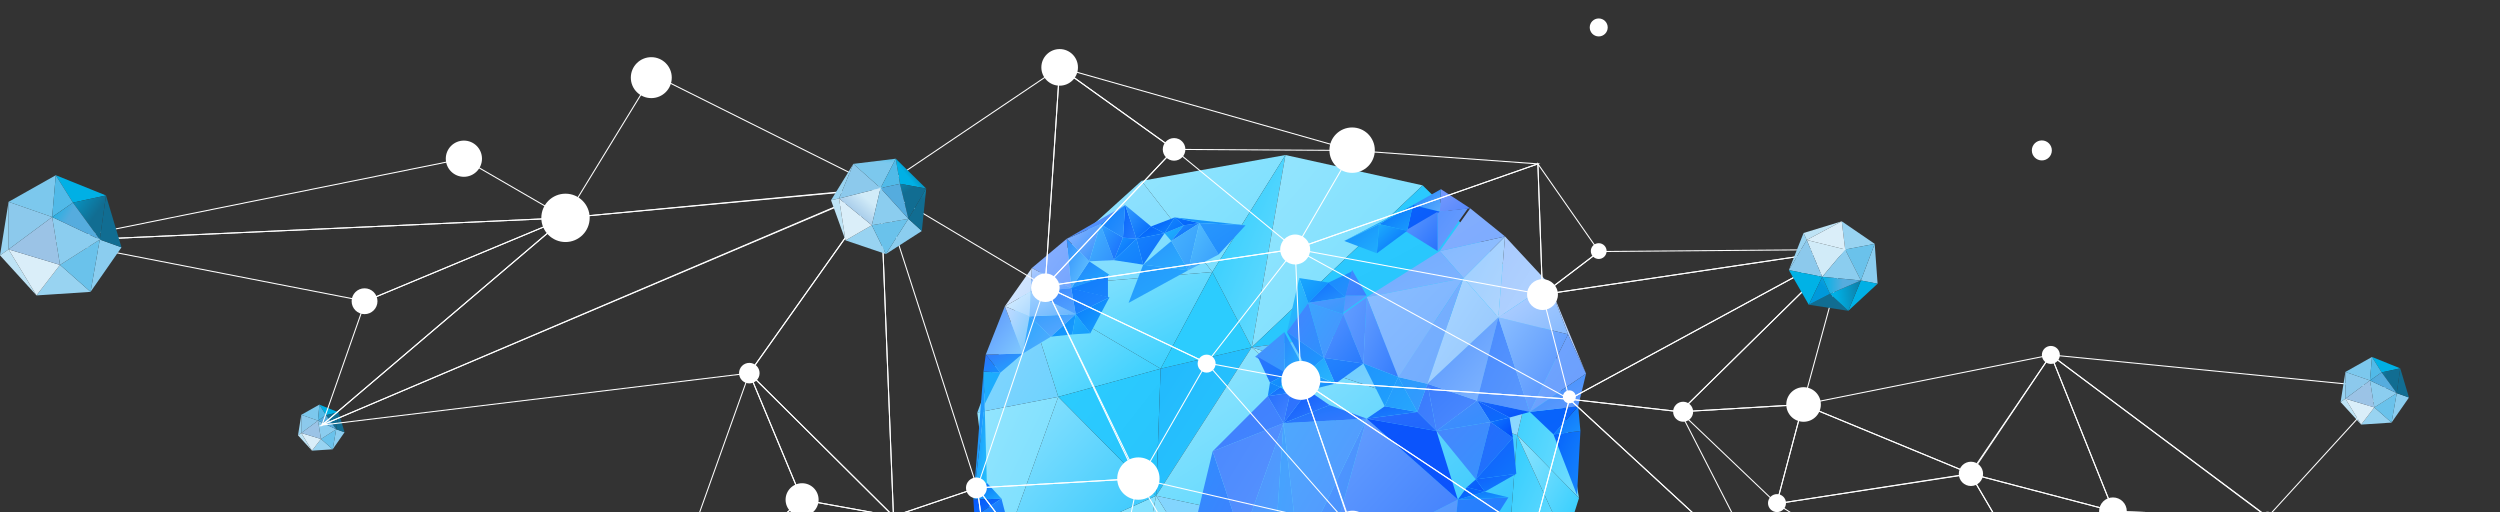 <svg id="Capa_1" data-name="Capa 1" xmlns="http://www.w3.org/2000/svg" xmlns:xlink="http://www.w3.org/1999/xlink" viewBox="0 0 864.55 177.06"><rect x="0" y="0" width="864.55" height="177.06" fill="#333333" stroke="none"/><defs><style>.cls-1{fill:#98d3f1;}.cls-2{fill:#bee3f5;}.cls-3{fill:#daeef9;}.cls-4{fill:#8bcdef;}.cls-5{fill:#6ac2eb;}.cls-6{fill:url(#linear-gradient);}.cls-7{fill:url(#linear-gradient-2);}.cls-8{fill:#8cc9ec;}.cls-9{fill:url(#linear-gradient-3);}.cls-10{fill:url(#linear-gradient-4);}.cls-11{fill:url(#linear-gradient-5);}.cls-12{fill:url(#linear-gradient-6);}.cls-13{fill:url(#linear-gradient-7);}.cls-14{fill:url(#linear-gradient-8);}.cls-15{fill:url(#linear-gradient-9);}.cls-16{fill:url(#linear-gradient-10);}.cls-17{fill:url(#linear-gradient-11);}.cls-18{fill:url(#linear-gradient-12);}.cls-19{fill:url(#linear-gradient-13);}.cls-20{fill:url(#linear-gradient-14);}.cls-21{fill:url(#linear-gradient-15);}.cls-22{fill:url(#linear-gradient-16);}.cls-23{fill:url(#linear-gradient-17);}.cls-24{fill:url(#linear-gradient-18);}.cls-25{fill:url(#linear-gradient-19);}.cls-26{fill:url(#linear-gradient-20);}.cls-27{fill:url(#linear-gradient-21);}.cls-28{fill:url(#linear-gradient-22);}.cls-29{fill:url(#linear-gradient-23);}.cls-30{fill:url(#linear-gradient-24);}.cls-31{fill:url(#linear-gradient-25);}.cls-32{fill:url(#linear-gradient-26);}.cls-33{fill:url(#linear-gradient-27);}.cls-34{fill:url(#linear-gradient-28);}.cls-35{fill:url(#linear-gradient-29);}.cls-36{fill:url(#linear-gradient-30);}.cls-37{fill:url(#linear-gradient-31);}.cls-38{fill:url(#linear-gradient-32);}.cls-39{fill:url(#linear-gradient-33);}.cls-40{fill:url(#linear-gradient-34);}.cls-41{fill:url(#linear-gradient-35);}.cls-42{fill:url(#linear-gradient-36);}.cls-43{fill:url(#linear-gradient-37);}.cls-44{fill:url(#linear-gradient-38);}.cls-45{fill:url(#linear-gradient-39);}.cls-46{fill:url(#linear-gradient-40);}.cls-47{fill:url(#linear-gradient-41);}.cls-48{fill:url(#linear-gradient-42);}.cls-49{fill:url(#linear-gradient-43);}.cls-50{fill:url(#linear-gradient-44);}.cls-51{fill:url(#linear-gradient-45);}.cls-52{fill:url(#linear-gradient-46);}.cls-53{fill:url(#linear-gradient-47);}.cls-54{fill:url(#linear-gradient-48);}.cls-55{fill:url(#linear-gradient-49);}.cls-56{fill:url(#linear-gradient-50);}.cls-57{fill:url(#linear-gradient-51);}.cls-58{fill:url(#linear-gradient-52);}.cls-59{fill:url(#linear-gradient-53);}.cls-60{fill:url(#linear-gradient-54);}.cls-61{fill:url(#linear-gradient-55);}.cls-62{fill:url(#linear-gradient-56);}.cls-63{fill:url(#linear-gradient-57);}.cls-64{fill:url(#linear-gradient-58);}.cls-65{fill:url(#linear-gradient-59);}.cls-66{fill:url(#linear-gradient-60);}.cls-67{fill:url(#linear-gradient-61);}.cls-68{fill:url(#linear-gradient-62);}.cls-69{fill:url(#linear-gradient-63);}.cls-70{fill:url(#linear-gradient-64);}.cls-71{fill:url(#linear-gradient-65);}.cls-72{fill:url(#linear-gradient-66);}.cls-73{fill:url(#linear-gradient-67);}.cls-74{fill:url(#linear-gradient-68);}.cls-75{fill:url(#linear-gradient-69);}.cls-76{fill:url(#linear-gradient-70);}.cls-77{fill:url(#linear-gradient-71);}.cls-78{fill:url(#linear-gradient-72);}.cls-79{fill:url(#linear-gradient-73);}.cls-80{fill:url(#linear-gradient-74);}.cls-81{fill:url(#linear-gradient-75);}.cls-82{fill:url(#linear-gradient-76);}.cls-83{fill:url(#linear-gradient-77);}.cls-84{fill:url(#linear-gradient-78);}.cls-85{fill:url(#linear-gradient-79);}.cls-86{fill:url(#linear-gradient-80);}.cls-87{fill:url(#linear-gradient-81);}.cls-88{fill:url(#linear-gradient-82);}.cls-89{fill:url(#linear-gradient-83);}.cls-90{fill:url(#linear-gradient-84);}.cls-91{fill:url(#linear-gradient-85);}.cls-92{fill:url(#linear-gradient-86);}.cls-93{fill:url(#linear-gradient-87);}.cls-94{fill:url(#linear-gradient-88);}.cls-95{fill:url(#linear-gradient-89);}.cls-96{fill:url(#linear-gradient-90);}.cls-97{fill:url(#linear-gradient-91);}.cls-98{fill:url(#linear-gradient-92);}.cls-99{fill:url(#linear-gradient-93);}.cls-100{fill:url(#linear-gradient-94);}.cls-101{fill:url(#linear-gradient-95);}.cls-102{fill:url(#linear-gradient-96);}.cls-103{fill:url(#linear-gradient-97);}.cls-104{fill:url(#linear-gradient-98);}.cls-105{fill:url(#linear-gradient-99);}.cls-106{fill:url(#linear-gradient-100);}.cls-107{fill:url(#linear-gradient-101);}.cls-108{fill:url(#linear-gradient-102);}.cls-109{fill:url(#linear-gradient-103);}.cls-110{fill:url(#linear-gradient-104);}.cls-111{fill:url(#linear-gradient-105);}.cls-112{fill:url(#linear-gradient-106);}.cls-113{fill:url(#linear-gradient-107);}.cls-114{fill:url(#linear-gradient-108);}.cls-115{fill:url(#linear-gradient-109);}.cls-116{fill:url(#linear-gradient-110);}.cls-117{fill:url(#linear-gradient-111);}.cls-118{fill:url(#linear-gradient-112);}.cls-119{fill:url(#linear-gradient-113);}.cls-120{fill:url(#linear-gradient-114);}.cls-121{fill:url(#linear-gradient-115);}.cls-122{fill:url(#linear-gradient-116);}.cls-123{fill:url(#linear-gradient-117);}.cls-124{fill:url(#linear-gradient-118);}.cls-125{fill:url(#linear-gradient-119);}.cls-126{fill:url(#linear-gradient-120);}.cls-127{fill:url(#linear-gradient-121);}.cls-128{fill:url(#linear-gradient-122);}.cls-129{fill:url(#linear-gradient-123);}.cls-130{fill:url(#linear-gradient-124);}.cls-131{fill:url(#linear-gradient-125);}.cls-132{fill:url(#linear-gradient-126);}.cls-133{fill:url(#linear-gradient-127);}.cls-134{fill:url(#linear-gradient-128);}.cls-135{fill:url(#linear-gradient-129);}.cls-136{fill:url(#linear-gradient-130);}.cls-137{fill:url(#linear-gradient-131);}.cls-138{fill:url(#linear-gradient-132);}.cls-139{fill:url(#linear-gradient-133);}.cls-140{fill:url(#linear-gradient-134);}.cls-141{fill:url(#linear-gradient-135);}.cls-142{fill:url(#linear-gradient-136);}.cls-143{fill:url(#linear-gradient-137);}.cls-144{fill:url(#linear-gradient-138);}.cls-145{fill:url(#linear-gradient-139);}.cls-146{fill:url(#linear-gradient-140);}.cls-147{fill:url(#linear-gradient-141);}.cls-148{fill:url(#linear-gradient-142);}.cls-149{fill:url(#linear-gradient-143);}.cls-150{fill:url(#linear-gradient-144);}.cls-151{fill:url(#linear-gradient-145);}.cls-152{fill:url(#linear-gradient-146);}.cls-153{fill:url(#linear-gradient-147);}.cls-154{fill:url(#linear-gradient-148);}.cls-155{fill:url(#linear-gradient-149);}.cls-156{fill:url(#linear-gradient-150);}.cls-157{fill:url(#linear-gradient-151);}.cls-158{fill:url(#linear-gradient-152);}.cls-159{fill:url(#linear-gradient-153);}.cls-160{fill:url(#linear-gradient-154);}.cls-161{fill:url(#linear-gradient-155);}.cls-162{fill:url(#linear-gradient-156);}.cls-163{fill:url(#linear-gradient-157);}.cls-164{fill:url(#linear-gradient-158);}.cls-165{fill:url(#linear-gradient-159);}.cls-166{fill:url(#linear-gradient-160);}.cls-167{fill:url(#linear-gradient-161);}.cls-168{fill:none;stroke:#fff;stroke-miterlimit:10;stroke-width:0.36px;}.cls-169{fill:#fff;}.cls-170{fill:url(#linear-gradient-162);}.cls-171{fill:url(#linear-gradient-163);}.cls-172{fill:url(#linear-gradient-164);}.cls-173{fill:url(#linear-gradient-165);}.cls-174{fill:url(#linear-gradient-166);}.cls-175{fill:url(#linear-gradient-167);}.cls-176{fill:url(#linear-gradient-168);}.cls-177{fill:url(#linear-gradient-169);}.cls-178{fill:url(#linear-gradient-170);}.cls-179{fill:url(#linear-gradient-171);}.cls-180{fill:url(#linear-gradient-172);}.cls-181{fill:url(#linear-gradient-173);}.cls-182{fill:url(#linear-gradient-174);}.cls-183{fill:url(#linear-gradient-175);}.cls-184{fill:url(#linear-gradient-176);}.cls-185{fill:url(#linear-gradient-177);}.cls-186{fill:url(#linear-gradient-178);}.cls-187{fill:url(#linear-gradient-179);}.cls-188{fill:url(#linear-gradient-180);}.cls-189{fill:url(#linear-gradient-181);}.cls-190{fill:url(#linear-gradient-182);}.cls-191{fill:url(#linear-gradient-183);}.cls-192{fill:url(#linear-gradient-184);}.cls-193{fill:url(#linear-gradient-185);}.cls-194{fill:url(#linear-gradient-186);}.cls-195{fill:url(#linear-gradient-187);}.cls-196{fill:url(#linear-gradient-188);}.cls-197{fill:url(#linear-gradient-189);}</style><linearGradient id="linear-gradient" x1="-186.02" y1="-5246.97" x2="-179.39" y2="-5242.45" gradientTransform="matrix(0.29, 0.96, -0.96, 0.29, -4866.31, 1821.6)" gradientUnits="userSpaceOnUse"><stop offset="0.5" stop-color="#d1ebf8"/><stop offset="1" stop-color="#9bc3e6"/></linearGradient><linearGradient id="linear-gradient-2" x1="-184.69" y1="-5238.81" x2="-177.53" y2="-5239.16" gradientTransform="matrix(0.29, 0.96, -0.96, 0.29, -4866.31, 1821.6)" gradientUnits="userSpaceOnUse"><stop offset="0" stop-color="#00b0e5"/><stop offset="0.65" stop-color="#116d92"/></linearGradient><linearGradient id="linear-gradient-3" x1="-190.58" y1="-5232.03" x2="-185.4" y2="-5232.03" gradientTransform="matrix(0.29, 0.96, -0.96, 0.29, -4866.31, 1821.6)" gradientUnits="userSpaceOnUse"><stop offset="0.18" stop-color="#00b2e6"/><stop offset="0.82" stop-color="#7cc8ed"/></linearGradient><linearGradient id="linear-gradient-4" x1="-184.55" y1="-5254.99" x2="-187.48" y2="-5257.93" xlink:href="#linear-gradient-2"/><linearGradient id="linear-gradient-5" x1="-196.47" y1="-5237.51" x2="-186.28" y2="-5236.7" gradientTransform="matrix(0.29, 0.96, -0.96, 0.29, -4866.31, 1821.6)" gradientUnits="userSpaceOnUse"><stop offset="0.18" stop-color="#0099db"/><stop offset="0.82" stop-color="#51bae8"/></linearGradient><linearGradient id="linear-gradient-6" x1="-172.25" y1="-5232.78" x2="-164.81" y2="-5238.49" xlink:href="#linear-gradient-2"/><linearGradient id="linear-gradient-7" x1="-170.04" y1="-5230.72" x2="-165.94" y2="-5234.66" gradientTransform="matrix(0.29, 0.96, -0.96, 0.29, -4866.31, 1821.6)" gradientUnits="userSpaceOnUse"><stop offset="0.18" stop-color="#00b2e6"/><stop offset="0.82" stop-color="#55acde"/></linearGradient><linearGradient id="linear-gradient-8" x1="183.15" y1="-5959.41" x2="183.54" y2="-5959.02" gradientTransform="translate(-25653.85 1168202.9) scale(142 196)" gradientUnits="userSpaceOnUse"><stop offset="0" stop-color="#95e5fe"/><stop offset="1" stop-color="#72ddfe"/></linearGradient><linearGradient id="linear-gradient-9" x1="179.92" y1="-5958.02" x2="180.31" y2="-5957.63" gradientTransform="translate(-32731.85 1388403.29) scale(184 233)" gradientUnits="userSpaceOnUse"><stop offset="0" stop-color="#95e5fe"/><stop offset="1" stop-color="#6dd4fe"/></linearGradient><linearGradient id="linear-gradient-10" x1="176.14" y1="-5958.2" x2="176.53" y2="-5957.81" gradientTransform="translate(-54581.85 1388403.29) scale(312 233)" gradientUnits="userSpaceOnUse"><stop offset="0" stop-color="#8ed6fe"/><stop offset="1" stop-color="#6dd2fe"/></linearGradient><linearGradient id="linear-gradient-11" x1="181.1" y1="-5965.99" x2="181.49" y2="-5965.6" gradientTransform="translate(-30075.85 566835.56) scale(168 95)" gradientUnits="userSpaceOnUse"><stop offset="0" stop-color="#97e2fe"/><stop offset="1" stop-color="#73dbfe"/></linearGradient><linearGradient id="linear-gradient-12" x1="183.84" y1="-5964.68" x2="184.23" y2="-5964.29" gradientTransform="translate(-23130.85 620374.79) scale(128 104)" xlink:href="#linear-gradient-8"/><linearGradient id="linear-gradient-13" x1="197.05" y1="-5960" x2="197.44" y2="-5959.61" gradientTransform="translate(-10313.85 1007349.21) scale(55 169)" gradientUnits="userSpaceOnUse"><stop offset="0" stop-color="#2cccfe"/><stop offset="1" stop-color="#72ddfe"/></linearGradient><linearGradient id="linear-gradient-14" x1="195.01" y1="-5961.32" x2="195.4" y2="-5960.93" gradientTransform="translate(-13700.85 906255.1) scale(72 152)" xlink:href="#linear-gradient-8"/><linearGradient id="linear-gradient-15" x1="194.94" y1="-5964.4" x2="195.32" y2="-5964.01" gradientTransform="translate(-13700.85 662152.33) scale(72 111)" xlink:href="#linear-gradient-10"/><linearGradient id="linear-gradient-16" x1="183.03" y1="-5961.24" x2="183.42" y2="-5960.85" gradientTransform="translate(-25653.85 906255.1) scale(142 152)" gradientUnits="userSpaceOnUse"><stop offset="0" stop-color="#95e5fe"/><stop offset="1" stop-color="#27c3fd"/></linearGradient><linearGradient id="linear-gradient-17" x1="184.9" y1="-5966.28" x2="185.29" y2="-5965.9" gradientTransform="translate(-22209.85 578833.25) scale(122 97)" gradientUnits="userSpaceOnUse"><stop offset="0" stop-color="#95e5fe"/><stop offset="1" stop-color="#2cccfe"/></linearGradient><linearGradient id="linear-gradient-18" x1="181.2" y1="-5968.22" x2="181.58" y2="-5967.83" gradientTransform="translate(-30075.85 513354.26) scale(168 86)" xlink:href="#linear-gradient-17"/><linearGradient id="linear-gradient-19" x1="189.57" y1="-5964.67" x2="189.96" y2="-5964.29" gradientTransform="translate(-16877.85 674127.02) scale(91 113)" gradientUnits="userSpaceOnUse"><stop offset="0" stop-color="#2cccfe"/><stop offset="1" stop-color="#27c3fd"/></linearGradient><linearGradient id="linear-gradient-20" x1="190.18" y1="-5962.6" x2="190.56" y2="-5962.21" gradientTransform="translate(-15764.85 787183.88) scale(85 132)" gradientUnits="userSpaceOnUse"><stop offset="0" stop-color="#22b9fd"/><stop offset="1" stop-color="#2ac8fe"/></linearGradient><linearGradient id="linear-gradient-21" x1="176.19" y1="-5958.78" x2="176.58" y2="-5958.39" gradientTransform="translate(-54581.85 1185925.06) scale(312 199)" xlink:href="#linear-gradient-17"/><linearGradient id="linear-gradient-22" x1="191.05" y1="-5968.1" x2="191.44" y2="-5967.71" gradientTransform="translate(-15076.85 513354.26) scale(81 86)" gradientUnits="userSpaceOnUse"><stop offset="0" stop-color="#2cccfe"/><stop offset="1" stop-color="#2cccfe"/></linearGradient><linearGradient id="linear-gradient-23" x1="195.64" y1="-5959.47" x2="196.03" y2="-5959.08" gradientTransform="translate(-12294.85 1019115.9) scale(65 171)" xlink:href="#linear-gradient-13"/><linearGradient id="linear-gradient-24" x1="181.36" y1="-5959.42" x2="181.75" y2="-5959.03" gradientTransform="translate(-27136.85 1019115.9) scale(152 171)" xlink:href="#linear-gradient-8"/><linearGradient id="linear-gradient-25" x1="176.96" y1="-5961.01" x2="177.35" y2="-5960.62" gradientTransform="translate(-46117.85 858456.21) scale(263 144)" xlink:href="#linear-gradient-19"/><linearGradient id="linear-gradient-26" x1="177.74" y1="-5958.88" x2="178.13" y2="-5958.49" gradientTransform="translate(-41500.85 1185925.06) scale(236 199)" xlink:href="#linear-gradient-16"/><linearGradient id="linear-gradient-27" x1="177.07" y1="-5964.37" x2="177.46" y2="-5963.98" gradientTransform="translate(-46117.85 674073.02) scale(263 113)" gradientUnits="userSpaceOnUse"><stop offset="0" stop-color="#5fc8fe"/><stop offset="1" stop-color="#95dbfe"/></linearGradient><linearGradient id="linear-gradient-28" x1="198.6" y1="-5963.94" x2="198.99" y2="-5963.55" gradientTransform="translate(-9809.85 721796.9) scale(52 121)" gradientUnits="userSpaceOnUse"><stop offset="0" stop-color="#2cccfe"/><stop offset="1" stop-color="#71dcfe"/></linearGradient><linearGradient id="linear-gradient-29" x1="197.08" y1="-5967.68" x2="197.47" y2="-5967.29" gradientTransform="translate(-10313.85 561110.21) scale(55 94)" xlink:href="#linear-gradient-17"/><linearGradient id="linear-gradient-30" x1="214.5" y1="-5969.56" x2="214.88" y2="-5969.17" gradientTransform="translate(-6542.85 477663.13) scale(33 80)" gradientUnits="userSpaceOnUse"><stop offset="0" stop-color="#c9ddfe"/><stop offset="1" stop-color="#a7c9fe"/></linearGradient><linearGradient id="linear-gradient-31" x1="230.8" y1="-5978.4" x2="231.18" y2="-5978.01" gradientTransform="translate(-4999.85 340912.85) scale(24 57)" gradientUnits="userSpaceOnUse"><stop offset="0" stop-color="#0764fb"/><stop offset="1" stop-color="#1688fc"/></linearGradient><linearGradient id="linear-gradient-32" x1="230.7" y1="-6012.26" x2="231.09" y2="-6011.87" gradientTransform="translate(-4999.85 150447.3) scale(24 25)" gradientUnits="userSpaceOnUse"><stop offset="0" stop-color="#0b6dfc"/><stop offset="1" stop-color="#1b92fd"/></linearGradient><linearGradient id="linear-gradient-33" x1="203.45" y1="-5971.17" x2="203.84" y2="-5970.78" gradientTransform="translate(-8639.85 430010.25) scale(45 72)" gradientUnits="userSpaceOnUse"><stop offset="0" stop-color="#a9cafe"/><stop offset="1" stop-color="#b2d5ff"/></linearGradient><linearGradient id="linear-gradient-34" x1="194.6" y1="-5983.72" x2="194.99" y2="-5983.34" gradientTransform="translate(-11546.85 269365.52) scale(62 45)" gradientUnits="userSpaceOnUse"><stop offset="0" stop-color="#b5d2ff"/><stop offset="1" stop-color="#85b9fe"/></linearGradient><linearGradient id="linear-gradient-35" x1="211.1" y1="-5971.27" x2="211.49" y2="-5970.88" gradientTransform="translate(-7302.85 430010.25) scale(37 72)" gradientUnits="userSpaceOnUse"><stop offset="0" stop-color="#9ecfff"/><stop offset="1" stop-color="#b1d5fe"/></linearGradient><linearGradient id="linear-gradient-36" x1="196.8" y1="-5990.06" x2="197.19" y2="-5989.67" gradientTransform="translate(-10914.85 221712.62) scale(58 37)" gradientUnits="userSpaceOnUse"><stop offset="0" stop-color="#85bbff"/><stop offset="1" stop-color="#94bdfe"/></linearGradient><linearGradient id="linear-gradient-37" x1="196.72" y1="-5988.55" x2="197.1" y2="-5988.16" gradientTransform="translate(-10914.85 227638.98) scale(58 38)" gradientUnits="userSpaceOnUse"><stop offset="0" stop-color="#84aefd"/><stop offset="1" stop-color="#7dabfe"/></linearGradient><linearGradient id="linear-gradient-38" x1="226.33" y1="-5988.6" x2="226.72" y2="-5988.21" gradientTransform="translate(-5613.85 227638.98) scale(27 38)" gradientUnits="userSpaceOnUse"><stop offset="0" stop-color="#5793fe"/><stop offset="1" stop-color="#6c9efd"/></linearGradient><linearGradient id="linear-gradient-39" x1="226.28" y1="-6021.52" x2="226.67" y2="-6021.13" gradientTransform="translate(-5613.85 120497.49) scale(27 20)" gradientUnits="userSpaceOnUse"><stop offset="0" stop-color="#789afc"/><stop offset="1" stop-color="#5588fc"/></linearGradient><linearGradient id="linear-gradient-40" x1="231.41" y1="-6021.63" x2="231.8" y2="-6021.24" gradientTransform="translate(-5295.85 120497.49) scale(25 20)" gradientUnits="userSpaceOnUse"><stop offset="0" stop-color="#1a7efc"/><stop offset="1" stop-color="#5cacfc"/></linearGradient><linearGradient id="linear-gradient-41" x1="223.13" y1="-6012.79" x2="223.52" y2="-6012.4" gradientTransform="translate(-5984.85 138365.57) scale(29 23)" gradientUnits="userSpaceOnUse"><stop offset="0" stop-color="#0963fb"/><stop offset="1" stop-color="#0b58fb"/></linearGradient><linearGradient id="linear-gradient-42" x1="223.18" y1="-5991.9" x2="223.57" y2="-5991.51" gradientTransform="translate(-5984.85 209787.9) scale(29 35)" gradientUnits="userSpaceOnUse"><stop offset="0" stop-color="#5c97fe"/><stop offset="1" stop-color="#2670fc"/></linearGradient><linearGradient id="linear-gradient-43" x1="221.95" y1="-6012.84" x2="222.34" y2="-6012.45" gradientTransform="translate(-6180.85 138365.57) scale(30 23)" gradientUnits="userSpaceOnUse"><stop offset="0" stop-color="#096dfb"/><stop offset="1" stop-color="#199bfc"/></linearGradient><linearGradient id="linear-gradient-44" x1="227.61" y1="-6006.1" x2="227.99" y2="-6005.71" gradientTransform="translate(-5669.85 156236.66) scale(27 26)" gradientUnits="userSpaceOnUse"><stop offset="0" stop-color="#1cabfc"/><stop offset="1" stop-color="#0665fb"/></linearGradient><linearGradient id="linear-gradient-45" x1="220.93" y1="-6006.16" x2="221.32" y2="-6005.77" gradientTransform="translate(-6382.85 156236.66) scale(31 26)" gradientUnits="userSpaceOnUse"><stop offset="0" stop-color="#168dfc"/><stop offset="1" stop-color="#21b0fd"/></linearGradient><linearGradient id="linear-gradient-46" x1="196.36" y1="-5995.53" x2="196.75" y2="-5995.14" gradientTransform="translate(-11512.85 191927.82) scale(61 32)" gradientUnits="userSpaceOnUse"><stop offset="0" stop-color="#25c4fd"/><stop offset="1" stop-color="#1796fc"/></linearGradient><linearGradient id="linear-gradient-47" x1="245.12" y1="-6014.43" x2="245.51" y2="-6014.05" gradientTransform="translate(-4686.85 138424.57) scale(21 23)" gradientUnits="userSpaceOnUse"><stop offset="0" stop-color="#158cfd"/><stop offset="1" stop-color="#288ffd"/></linearGradient><linearGradient id="linear-gradient-48" x1="252.31" y1="-6014.33" x2="252.7" y2="-6013.95" gradientTransform="translate(-4329.85 138424.57) scale(19 23)" gradientUnits="userSpaceOnUse"><stop offset="0" stop-color="#438afe"/><stop offset="1" stop-color="#3d80fe"/></linearGradient><linearGradient id="linear-gradient-49" x1="188.82" y1="-5986.42" x2="189.21" y2="-5986.03" gradientTransform="translate(-15767.85 245531.08) scale(86 41)" gradientUnits="userSpaceOnUse"><stop offset="0" stop-color="#74abff"/><stop offset="1" stop-color="#7eb4ff"/></linearGradient><linearGradient id="linear-gradient-50" x1="244.68" y1="-6048.96" x2="245.07" y2="-6048.57" gradientTransform="translate(-4673.85 90836.69) scale(21 15)" gradientUnits="userSpaceOnUse"><stop offset="0" stop-color="#5196fe"/><stop offset="1" stop-color="#619bff"/></linearGradient><linearGradient id="linear-gradient-51" x1="231.44" y1="-6017.42" x2="231.83" y2="-6017.04" gradientTransform="translate(-5567.85 132479.21) scale(26 22)" gradientUnits="userSpaceOnUse"><stop offset="0" stop-color="#19a8fd"/><stop offset="1" stop-color="#118afd"/></linearGradient><linearGradient id="linear-gradient-52" x1="218.42" y1="-6032.18" x2="218.81" y2="-6031.79" gradientTransform="translate(-6756.85 108677.77) scale(33 18)" gradientUnits="userSpaceOnUse"><stop offset="0" stop-color="#106ffd"/><stop offset="1" stop-color="#2693fd"/></linearGradient><linearGradient id="linear-gradient-53" x1="218.53" y1="-6048.99" x2="218.92" y2="-6048.6" gradientTransform="translate(-6756.85 90836.69) scale(33 15)" gradientUnits="userSpaceOnUse"><stop offset="0" stop-color="#5296fe"/><stop offset="1" stop-color="#359afd"/></linearGradient><linearGradient id="linear-gradient-54" x1="254" y1="-5981.6" x2="254.39" y2="-5981.21" gradientTransform="translate(-4381.85 287214.59) scale(19 48)" gradientUnits="userSpaceOnUse"><stop offset="0" stop-color="#27c5fd"/><stop offset="1" stop-color="#28a5fd"/></linearGradient><linearGradient id="linear-gradient-55" x1="221.81" y1="-6031.31" x2="222.2" y2="-6030.93" gradientTransform="translate(-5922.85 114734.13) scale(29 19)" gradientUnits="userSpaceOnUse"><stop offset="0" stop-color="#1460fc"/><stop offset="1" stop-color="#0a6dfb"/></linearGradient><linearGradient id="linear-gradient-56" x1="184.22" y1="-5970.81" x2="184.61" y2="-5970.43" gradientTransform="translate(-21276.85 483806.48) scale(118 81)" gradientUnits="userSpaceOnUse"><stop offset="0" stop-color="#6ea7fe"/><stop offset="1" stop-color="#438dfd"/></linearGradient><linearGradient id="linear-gradient-57" x1="199.11" y1="-5970.3" x2="199.5" y2="-5969.91" gradientTransform="translate(-10051.85 495707.23) scale(53 83)" gradientUnits="userSpaceOnUse"><stop offset="0" stop-color="#2b7ffd"/><stop offset="1" stop-color="#1d7ffd"/></linearGradient><linearGradient id="linear-gradient-58" x1="202.25" y1="-5981.46" x2="202.64" y2="-5981.07" gradientTransform="translate(-9207.85 305196.66) scale(48 51)" gradientUnits="userSpaceOnUse"><stop offset="0" stop-color="#4786fd"/><stop offset="1" stop-color="#3891fd"/></linearGradient><linearGradient id="linear-gradient-59" x1="202.15" y1="-6007.62" x2="202.54" y2="-6007.23" gradientTransform="translate(-9207.85 162345.02) scale(48 27)" gradientUnits="userSpaceOnUse"><stop offset="0" stop-color="#488afd"/><stop offset="1" stop-color="#358ffd"/></linearGradient><linearGradient id="linear-gradient-60" x1="232.84" y1="-6093.76" x2="233.23" y2="-6093.37" gradientTransform="translate(-5084.85 67200.25) scale(24 11)" gradientUnits="userSpaceOnUse"><stop offset="0" stop-color="#055cfc"/><stop offset="1" stop-color="#0a70fc"/></linearGradient><linearGradient id="linear-gradient-61" x1="203.96" y1="-6175.49" x2="204.35" y2="-6175.1" gradientTransform="translate(-8675.85 43398.81) scale(45 7)" gradientUnits="userSpaceOnUse"><stop offset="0" stop-color="#0d74fc"/><stop offset="1" stop-color="#1898fd"/></linearGradient><linearGradient id="linear-gradient-62" x1="263.49" y1="-6093.39" x2="263.88" y2="-6093.01" gradientTransform="translate(-3708.85 67193.25) scale(16 11)" gradientUnits="userSpaceOnUse"><stop offset="0" stop-color="#0966fb"/><stop offset="1" stop-color="#0b5afb"/></linearGradient><linearGradient id="linear-gradient-63" x1="259.64" y1="-5987.32" x2="260.03" y2="-5986.93" gradientTransform="translate(-3923.85 251600.43) scale(17 42)" gradientUnits="userSpaceOnUse"><stop offset="0" stop-color="#3a7bfd"/><stop offset="1" stop-color="#4181fd"/></linearGradient><linearGradient id="linear-gradient-64" x1="205.11" y1="-5987.31" x2="205.5" y2="-5986.92" gradientTransform="translate(-8531.85 251600.43) scale(44 42)" gradientUnits="userSpaceOnUse"><stop offset="0" stop-color="#3d7efd"/><stop offset="1" stop-color="#4e8cfe"/></linearGradient><linearGradient id="linear-gradient-65" x1="194.8" y1="-5966.78" x2="195.19" y2="-5966.4" gradientTransform="translate(-11780.85 560977.21) scale(63 94)" gradientUnits="userSpaceOnUse"><stop offset="0" stop-color="#abd8ff"/><stop offset="1" stop-color="#95c6fe"/></linearGradient><linearGradient id="linear-gradient-66" x1="194.85" y1="-5971.31" x2="195.24" y2="-5970.92" gradientTransform="translate(-11780.85 441984.97) scale(63 74)" gradientUnits="userSpaceOnUse"><stop offset="0" stop-color="#5392fe"/><stop offset="1" stop-color="#81b6fe"/></linearGradient><linearGradient id="linear-gradient-67" x1="188.87" y1="-5967.91" x2="189.26" y2="-5967.52" gradientTransform="translate(-15767.85 525269.02) scale(86 88)" gradientUnits="userSpaceOnUse"><stop offset="0" stop-color="#8abdff"/><stop offset="1" stop-color="#79b1fe"/></linearGradient><linearGradient id="linear-gradient-68" x1="229.4" y1="-6000.02" x2="229.79" y2="-5999.63" gradientTransform="translate(-5479.85 186129.46) scale(26 31)" gradientUnits="userSpaceOnUse"><stop offset="0" stop-color="#289bfd"/><stop offset="1" stop-color="#379afd"/></linearGradient><linearGradient id="linear-gradient-69" x1="197.16" y1="-5966.83" x2="197.55" y2="-5966.44" gradientTransform="translate(-10951.85 560977.21) scale(58 94)" gradientUnits="userSpaceOnUse"><stop offset="0" stop-color="#7cb2fe"/><stop offset="1" stop-color="#70abfe"/></linearGradient><linearGradient id="linear-gradient-70" x1="244.75" y1="-5976.24" x2="245.14" y2="-5975.85" gradientTransform="translate(-4673.85 352696.57) scale(21 59)" gradientUnits="userSpaceOnUse"><stop offset="0" stop-color="#649eff"/><stop offset="1" stop-color="#4b8cfe"/></linearGradient><linearGradient id="linear-gradient-71" x1="220.49" y1="-5971.9" x2="220.87" y2="-5971.51" gradientTransform="translate(-6365.85 424112.87) scale(31 71)" gradientUnits="userSpaceOnUse"><stop offset="0" stop-color="#659eff"/><stop offset="1" stop-color="#357dfd"/></linearGradient><linearGradient id="linear-gradient-72" x1="218.82" y1="-5981.29" x2="219.21" y2="-5980.9" gradientTransform="translate(-6775.85 293187.94) scale(33 49)" gradientUnits="userSpaceOnUse"><stop offset="0" stop-color="#4585fe"/><stop offset="1" stop-color="#2b92fd"/></linearGradient><linearGradient id="linear-gradient-73" x1="221.55" y1="-5981.31" x2="221.94" y2="-5980.92" gradientTransform="translate(-6414.85 293187.94) scale(31 49)" gradientUnits="userSpaceOnUse"><stop offset="0" stop-color="#3da3fe"/><stop offset="1" stop-color="#4891fe"/></linearGradient><linearGradient id="linear-gradient-74" x1="215.51" y1="-6016.43" x2="215.9" y2="-6016.04" gradientTransform="translate(-7084.85 138501.57) scale(35 23)" gradientUnits="userSpaceOnUse"><stop offset="0" stop-color="#2584fd"/><stop offset="1" stop-color="#1976fd"/></linearGradient><linearGradient id="linear-gradient-75" x1="215.47" y1="-5984.79" x2="215.86" y2="-5984.4" gradientTransform="translate(-7084.85 263441.15) scale(35 44)" gradientUnits="userSpaceOnUse"><stop offset="0" stop-color="#5693fe"/><stop offset="1" stop-color="#287afd"/></linearGradient><linearGradient id="linear-gradient-76" x1="232.31" y1="-5991.47" x2="232.7" y2="-5991.08" gradientTransform="translate(-5604.85 221797.62) scale(26 37)" gradientUnits="userSpaceOnUse"><stop offset="0" stop-color="#468efe"/><stop offset="1" stop-color="#359bfd"/></linearGradient><linearGradient id="linear-gradient-77" x1="184.14" y1="-5962.89" x2="184.53" y2="-5962.5" gradientTransform="translate(-21276.85 787253.88) scale(118 132)" gradientUnits="userSpaceOnUse"><stop offset="0" stop-color="#669ffe"/><stop offset="1" stop-color="#3b7bfd"/></linearGradient><linearGradient id="linear-gradient-78" x1="195.79" y1="-6041.15" x2="196.17" y2="-6040.76" gradientTransform="translate(-11663.85 102841.41) scale(62 17)" gradientUnits="userSpaceOnUse"><stop offset="0" stop-color="#276bfd"/><stop offset="1" stop-color="#2067fc"/></linearGradient><linearGradient id="linear-gradient-79" x1="190" y1="-5972.67" x2="190.39" y2="-5972.28" gradientTransform="translate(-14912.85 430172.25) scale(81 72)" gradientUnits="userSpaceOnUse"><stop offset="0" stop-color="#0b55fc"/><stop offset="1" stop-color="#0b53fc"/></linearGradient><linearGradient id="linear-gradient-80" x1="220.59" y1="-5990.85" x2="220.97" y2="-5990.46" gradientTransform="translate(-6365.85 227776.98) scale(31 38)" gradientUnits="userSpaceOnUse"><stop offset="0" stop-color="#1e94fd"/><stop offset="1" stop-color="#20a0fd"/></linearGradient><linearGradient id="linear-gradient-81" x1="205.06" y1="-6089.75" x2="205.45" y2="-6089.36" gradientTransform="translate(-8756.85 67128.25) scale(45 11)" gradientUnits="userSpaceOnUse"><stop offset="0" stop-color="#1468fc"/><stop offset="1" stop-color="#1a84fc"/></linearGradient><linearGradient id="linear-gradient-82" x1="223.54" y1="-5999.93" x2="223.93" y2="-5999.54" gradientTransform="translate(-6004.85 186129.46) scale(29 31)" gradientUnits="userSpaceOnUse"><stop offset="0" stop-color="#249afd"/><stop offset="1" stop-color="#26a6fd"/></linearGradient><linearGradient id="linear-gradient-83" x1="250.37" y1="-6140.37" x2="250.76" y2="-6139.98" gradientTransform="translate(-4569.85 49257.17) scale(20 8)" gradientUnits="userSpaceOnUse"><stop offset="0" stop-color="#1167fc"/><stop offset="1" stop-color="#1f84fd"/></linearGradient><linearGradient id="linear-gradient-84" x1="346.72" y1="-6039.89" x2="347.11" y2="-6039.5" gradientTransform="translate(-2677.85 102807.41) scale(9 17)" gradientUnits="userSpaceOnUse"><stop offset="0" stop-color="#27c3fd"/><stop offset="1" stop-color="#239efd"/></linearGradient><linearGradient id="linear-gradient-85" x1="232.27" y1="-6016.38" x2="232.66" y2="-6015.99" gradientTransform="translate(-5604.85 138500.57) scale(26 23)" gradientUnits="userSpaceOnUse"><stop offset="0" stop-color="#2f74fd"/><stop offset="1" stop-color="#1479fc"/></linearGradient><linearGradient id="linear-gradient-86" x1="315.36" y1="-6077.16" x2="315.74" y2="-6076.77" gradientTransform="translate(-3030.85 73058.61) scale(11 12)" gradientUnits="userSpaceOnUse"><stop offset="0" stop-color="#1486fc"/><stop offset="1" stop-color="#148cfc"/></linearGradient><linearGradient id="linear-gradient-87" x1="276.84" y1="-6076.82" x2="277.22" y2="-6076.43" gradientTransform="translate(-3712.85 73050.61) scale(15 12)" gradientUnits="userSpaceOnUse"><stop offset="0" stop-color="#1698fc"/><stop offset="1" stop-color="#1286fc"/></linearGradient><linearGradient id="linear-gradient-88" x1="253.91" y1="-5991.34" x2="254.29" y2="-5990.95" gradientTransform="translate(-4381.85 221797.62) scale(19 37)" gradientUnits="userSpaceOnUse"><stop offset="0" stop-color="#2b89fd"/><stop offset="1" stop-color="#25b6fd"/></linearGradient><linearGradient id="linear-gradient-89" x1="218.81" y1="-5993.71" x2="219.2" y2="-5993.32" gradientTransform="translate(-6775.85 209894.9) scale(33 35)" gradientUnits="userSpaceOnUse"><stop offset="0" stop-color="#2883fd"/><stop offset="1" stop-color="#1c9afd"/></linearGradient><linearGradient id="linear-gradient-90" x1="236.27" y1="-6016.43" x2="236.66" y2="-6016.04" gradientTransform="translate(-5217.85 138501.57) scale(24 23)" gradientUnits="userSpaceOnUse"><stop offset="0" stop-color="#20a3fd"/><stop offset="1" stop-color="#2ab5fd"/></linearGradient><linearGradient id="linear-gradient-91" x1="253.98" y1="-6039.82" x2="254.37" y2="-6039.43" gradientTransform="translate(-4381.85 102807.41) scale(19 17)" gradientUnits="userSpaceOnUse"><stop offset="0" stop-color="#23aefd"/><stop offset="1" stop-color="#1670fd"/></linearGradient><linearGradient id="linear-gradient-92" x1="254.12" y1="-6039.91" x2="254.5" y2="-6039.52" gradientTransform="translate(-4381.85 102805.41) scale(19 17)" gradientUnits="userSpaceOnUse"><stop offset="0" stop-color="#2bc8fd"/><stop offset="1" stop-color="#1b9efd"/></linearGradient><linearGradient id="linear-gradient-93" x1="236.19" y1="-6039.76" x2="236.58" y2="-6039.37" gradientTransform="translate(-5217.85 102805.41) scale(24 17)" gradientUnits="userSpaceOnUse"><stop offset="0" stop-color="#20b7fd"/><stop offset="1" stop-color="#187ffd"/></linearGradient><linearGradient id="linear-gradient-94" x1="212" y1="-6048.85" x2="212.39" y2="-6048.46" gradientTransform="translate(-7120.85 96945.05) scale(36 16)" gradientUnits="userSpaceOnUse"><stop offset="0" stop-color="#0f5cfc"/><stop offset="1" stop-color="#1180fc"/></linearGradient><linearGradient id="linear-gradient-95" x1="215.68" y1="-5981.36" x2="216.07" y2="-5980.97" gradientTransform="translate(-6607.85 305196.66) scale(33 51)" gradientUnits="userSpaceOnUse"><stop offset="0" stop-color="#276bfc"/><stop offset="1" stop-color="#1b75fc"/></linearGradient><linearGradient id="linear-gradient-96" x1="211.97" y1="-5992.97" x2="212.36" y2="-5992.58" gradientTransform="translate(-7120.85 221891.62) scale(36 37)" gradientUnits="userSpaceOnUse"><stop offset="0" stop-color="#115efc"/><stop offset="1" stop-color="#1077fc"/></linearGradient><linearGradient id="linear-gradient-97" x1="244.42" y1="-6036.36" x2="244.81" y2="-6035.97" gradientTransform="translate(-4371.85 108797.77) scale(20 18)" gradientUnits="userSpaceOnUse"><stop offset="0" stop-color="#0f79fc"/><stop offset="1" stop-color="#0048fb"/></linearGradient><linearGradient id="linear-gradient-98" x1="202.33" y1="-5968.87" x2="202.72" y2="-5968.48" gradientTransform="translate(-9000.85 501498.57) scale(47 84)" gradientUnits="userSpaceOnUse"><stop offset="0" stop-color="#498afe"/><stop offset="1" stop-color="#5b99fd"/></linearGradient><linearGradient id="linear-gradient-99" x1="202.37" y1="-6052.67" x2="202.76" y2="-6052.28" gradientTransform="translate(-9000.85 90928.69) scale(47 15)" gradientUnits="userSpaceOnUse"><stop offset="0" stop-color="#1967fc"/><stop offset="1" stop-color="#0354fb"/></linearGradient><linearGradient id="linear-gradient-100" x1="194.62" y1="-5968.94" x2="195.01" y2="-5968.56" gradientTransform="translate(-11546.85 501498.57) scale(62 84)" gradientUnits="userSpaceOnUse"><stop offset="0" stop-color="#89bdff"/><stop offset="1" stop-color="#4d8cfd"/></linearGradient><linearGradient id="linear-gradient-101" x1="204.67" y1="-6012.32" x2="205.06" y2="-6011.93" gradientTransform="translate(-8269.85 150447.3) scale(43 25)" gradientUnits="userSpaceOnUse"><stop offset="0" stop-color="#0764fb"/><stop offset="1" stop-color="#0a62fb"/></linearGradient><linearGradient id="linear-gradient-102" x1="199.89" y1="-5972.83" x2="200.28" y2="-5972.44" gradientTransform="translate(-9466.85 412243.15) scale(50 69)" gradientUnits="userSpaceOnUse"><stop offset="0" stop-color="#6fa6fe"/><stop offset="1" stop-color="#6c9efd"/></linearGradient><linearGradient id="linear-gradient-103" x1="199.92" y1="-5995.63" x2="200.31" y2="-5995.24" gradientTransform="translate(-9466.85 203980.54) scale(50 34)" gradientUnits="userSpaceOnUse"><stop offset="0" stop-color="#3a92fd"/><stop offset="1" stop-color="#679afd"/></linearGradient><linearGradient id="linear-gradient-104" x1="197.19" y1="-5962.95" x2="197.58" y2="-5962.56" gradientTransform="translate(-11381.85 787253.88) scale(60 132)" gradientUnits="userSpaceOnUse"><stop offset="0" stop-color="#5b96fe"/><stop offset="1" stop-color="#3e92fd"/></linearGradient><linearGradient id="linear-gradient-105" x1="212.66" y1="-5971.16" x2="213.04" y2="-5970.77" gradientTransform="translate(-7880.85 465909.41) scale(39 78)" gradientUnits="userSpaceOnUse"><stop offset="0" stop-color="#318cfe"/><stop offset="1" stop-color="#4080fe"/></linearGradient><linearGradient id="linear-gradient-106" x1="196.73" y1="-5966.27" x2="197.12" y2="-5965.88" gradientTransform="translate(-11971.85 614668.44) scale(63 103)" gradientUnits="userSpaceOnUse"><stop offset="0" stop-color="#4b89fe"/><stop offset="1" stop-color="#5893fe"/></linearGradient><linearGradient id="linear-gradient-107" x1="196.66" y1="-5982.3" x2="197.05" y2="-5981.91" gradientTransform="translate(-11971.85 293270.94) scale(63 49)" gradientUnits="userSpaceOnUse"><stop offset="0" stop-color="#4282fe"/><stop offset="1" stop-color="#4083fe"/></linearGradient><linearGradient id="linear-gradient-108" x1="214.32" y1="-5964.35" x2="214.7" y2="-5963.97" gradientTransform="translate(-7499.85 703938.8) scale(37 118)" gradientUnits="userSpaceOnUse"><stop offset="0" stop-color="#5490fe"/><stop offset="1" stop-color="#4ca1fe"/></linearGradient><linearGradient id="linear-gradient-109" x1="250.48" y1="-6007.55" x2="250.87" y2="-6007.17" gradientTransform="translate(-4569.85 162338.02) scale(20 27)" gradientUnits="userSpaceOnUse"><stop offset="0" stop-color="#266ffd"/><stop offset="1" stop-color="#4384fe"/></linearGradient><linearGradient id="linear-gradient-110" x1="242.97" y1="-5964.06" x2="243.36" y2="-5963.68" gradientTransform="translate(-4905.85 715841.56) scale(22 120)" gradientUnits="userSpaceOnUse"><stop offset="0" stop-color="#43a4fe"/><stop offset="1" stop-color="#4e9efe"/></linearGradient><linearGradient id="linear-gradient-111" x1="242.81" y1="-6003.58" x2="243.19" y2="-6003.19" gradientTransform="translate(-4897.85 174238.74) scale(22 29)" gradientUnits="userSpaceOnUse"><stop offset="0" stop-color="#2c73fe"/><stop offset="1" stop-color="#3173fd"/></linearGradient><linearGradient id="linear-gradient-112" x1="192.36" y1="-5963.72" x2="192.75" y2="-5963.32" gradientTransform="translate(-13789.85 739643) scale(74 124)" gradientUnits="userSpaceOnUse"><stop offset="0" stop-color="#4ea8fe"/><stop offset="1" stop-color="#5693fe"/></linearGradient><linearGradient id="linear-gradient-113" x1="209.49" y1="-6003.53" x2="209.87" y2="-6003.14" gradientTransform="translate(-8146.85 174238.74) scale(41 29)" gradientUnits="userSpaceOnUse"><stop offset="0" stop-color="#1159fc"/><stop offset="1" stop-color="#3282fd"/></linearGradient><linearGradient id="linear-gradient-114" x1="192.31" y1="-6046.45" x2="192.7" y2="-6046.06" gradientTransform="translate(-13789.85 96884.05) scale(74 16)" gradientUnits="userSpaceOnUse"><stop offset="0" stop-color="#1874fc"/><stop offset="1" stop-color="#3679fd"/></linearGradient><linearGradient id="linear-gradient-115" x1="239.21" y1="-6054.66" x2="239.6" y2="-6054.27" gradientTransform="translate(-5644.85 90987.69) scale(25 15)" gradientUnits="userSpaceOnUse"><stop offset="0" stop-color="#0769fb"/><stop offset="1" stop-color="#1eadfd"/></linearGradient><linearGradient id="linear-gradient-116" x1="239.26" y1="-6048.79" x2="239.65" y2="-6048.4" gradientTransform="translate(-5644.85 96953.05) scale(25 16)" gradientUnits="userSpaceOnUse"><stop offset="0" stop-color="#0553fb"/><stop offset="1" stop-color="#0f78fc"/></linearGradient><linearGradient id="linear-gradient-117" x1="226.04" y1="-6009.11" x2="226.43" y2="-6008.72" gradientTransform="translate(-6669.85 162418.02) scale(31 27)" gradientUnits="userSpaceOnUse"><stop offset="0" stop-color="#2390fd"/><stop offset="1" stop-color="#1470fc"/></linearGradient><linearGradient id="linear-gradient-118" x1="313.19" y1="-5969.08" x2="313.58" y2="-5968.69" gradientTransform="translate(-3421.85 507512.92) scale(12 85)" gradientUnits="userSpaceOnUse"><stop offset="0" stop-color="#168efc"/><stop offset="1" stop-color="#28c7fd"/></linearGradient><linearGradient id="linear-gradient-119" x1="246.65" y1="-6024.29" x2="247.04" y2="-6023.9" gradientTransform="translate(-5062.85 120594.49) scale(22 20)" gradientUnits="userSpaceOnUse"><stop offset="0" stop-color="#128ffd"/><stop offset="1" stop-color="#169afd"/></linearGradient><linearGradient id="linear-gradient-120" x1="274.21" y1="-6032.32" x2="274.6" y2="-6031.93" gradientTransform="translate(-4017.85 108691.77) scale(16 18)" gradientUnits="userSpaceOnUse"><stop offset="0" stop-color="#1fabfd"/><stop offset="1" stop-color="#179dfc"/></linearGradient><linearGradient id="linear-gradient-121" x1="226.07" y1="-5996.7" x2="226.46" y2="-5996.31" gradientTransform="translate(-6408.85 191995.82) scale(30 32)" gradientUnits="userSpaceOnUse"><stop offset="0" stop-color="#097afc"/><stop offset="1" stop-color="#1aa0fc"/></linearGradient><linearGradient id="linear-gradient-122" x1="219.6" y1="-6014.15" x2="219.99" y2="-6013.76" gradientTransform="translate(-7096.85 138425.57) scale(34 23)" gradientUnits="userSpaceOnUse"><stop offset="0" stop-color="#147bfd"/><stop offset="1" stop-color="#2188fd"/></linearGradient><linearGradient id="linear-gradient-123" x1="219.65" y1="-6023.26" x2="220.04" y2="-6022.87" gradientTransform="translate(-7096.85 120559.49) scale(34 20)" gradientUnits="userSpaceOnUse"><stop offset="0" stop-color="#0e7cfc"/><stop offset="1" stop-color="#1a83fc"/></linearGradient><linearGradient id="linear-gradient-124" x1="219.58" y1="-6010.89" x2="219.97" y2="-6010.5" gradientTransform="translate(-7096.85 144352.94) scale(34 24)" gradientUnits="userSpaceOnUse"><stop offset="0" stop-color="#2381fd"/><stop offset="1" stop-color="#22aafd"/></linearGradient><linearGradient id="linear-gradient-125" x1="253.76" y1="-5983.56" x2="254.15" y2="-5983.17" gradientTransform="translate(-4706.85 263360.15) scale(20 44)" gradientUnits="userSpaceOnUse"><stop offset="0" stop-color="#2d8dfd"/><stop offset="1" stop-color="#69c8fe"/></linearGradient><linearGradient id="linear-gradient-126" x1="218.88" y1="-5983.61" x2="219.27" y2="-5983.22" gradientTransform="translate(-7302.85 263360.15) scale(35 44)" gradientUnits="userSpaceOnUse"><stop offset="0" stop-color="#8bb2fe"/><stop offset="1" stop-color="#75a5fe"/></linearGradient><linearGradient id="linear-gradient-127" x1="341.64" y1="-5964.42" x2="342.02" y2="-5964.03" gradientTransform="translate(-3079.85 680073.36) scale(10 114)" gradientUnits="userSpaceOnUse"><stop offset="0" stop-color="#1b84fc"/><stop offset="1" stop-color="#23adfd"/></linearGradient><linearGradient id="linear-gradient-128" x1="284.4" y1="-6002.74" x2="284.79" y2="-6002.35" gradientTransform="translate(-3925.85 174207.74) scale(15 29)" gradientUnits="userSpaceOnUse"><stop offset="0" stop-color="#1daefd"/><stop offset="1" stop-color="#1ca9fd"/></linearGradient><linearGradient id="linear-gradient-129" x1="284.32" y1="-6043.82" x2="284.71" y2="-6043.43" gradientTransform="translate(-3925.85 96825.05) scale(15 16)" gradientUnits="userSpaceOnUse"><stop offset="0" stop-color="#2f71fc"/><stop offset="1" stop-color="#148ffc"/></linearGradient><linearGradient id="linear-gradient-130" x1="265.3" y1="-6052.14" x2="265.69" y2="-6051.75" gradientTransform="translate(-4106.85 84807.33) scale(17 14)" gradientUnits="userSpaceOnUse"><stop offset="0" stop-color="#20b2fd"/><stop offset="1" stop-color="#1799fc"/></linearGradient><linearGradient id="linear-gradient-131" x1="211.34" y1="-6005.91" x2="211.73" y2="-6005.53" gradientTransform="translate(-8058.85 156237.66) scale(40 26)" gradientUnits="userSpaceOnUse"><stop offset="0" stop-color="#2896fd"/><stop offset="1" stop-color="#2cadfd"/></linearGradient><linearGradient id="linear-gradient-132" x1="252.5" y1="-6022.21" x2="252.89" y2="-6021.82" gradientTransform="translate(-4664.85 120526.49) scale(20)" gradientUnits="userSpaceOnUse"><stop offset="0" stop-color="#1a98fd"/><stop offset="1" stop-color="#0764fc"/></linearGradient><linearGradient id="linear-gradient-133" x1="233.69" y1="-6012.99" x2="234.08" y2="-6012.6" gradientTransform="translate(-5690.85 138381.57) scale(26 23)" gradientUnits="userSpaceOnUse"><stop offset="0" stop-color="#1a8ffd"/><stop offset="1" stop-color="#1380fc"/></linearGradient><linearGradient id="linear-gradient-134" x1="306.35" y1="-5997.93" x2="306.74" y2="-5997.54" gradientTransform="translate(-3288.85 180011.1) scale(12 30)" gradientUnits="userSpaceOnUse"><stop offset="0" stop-color="#0563fc"/><stop offset="1" stop-color="#247cfc"/></linearGradient><linearGradient id="linear-gradient-135" x1="235.74" y1="-6001.91" x2="236.13" y2="-6001.52" gradientTransform="translate(-5499.85 168133.38) scale(25 28)" gradientUnits="userSpaceOnUse"><stop offset="0" stop-color="#1682fc"/><stop offset="1" stop-color="#0d6ffb"/></linearGradient><linearGradient id="linear-gradient-136" x1="241.59" y1="-5997.99" x2="241.98" y2="-5997.6" gradientTransform="translate(-5167.85 180011.1) scale(23 30)" gradientUnits="userSpaceOnUse"><stop offset="0" stop-color="#379ffd"/><stop offset="1" stop-color="#046afc"/></linearGradient><linearGradient id="linear-gradient-137" x1="235.67" y1="-6079.59" x2="236.06" y2="-6079.2" gradientTransform="translate(-5499.85 66954.25) scale(25 11)" gradientUnits="userSpaceOnUse"><stop offset="0" stop-color="#025bfb"/><stop offset="1" stop-color="#0d7dfc"/></linearGradient><linearGradient id="linear-gradient-138" x1="247.7" y1="-6051.84" x2="248.09" y2="-6051.45" gradientTransform="translate(-4802.85 84800.33) scale(21 14)" gradientUnits="userSpaceOnUse"><stop offset="0" stop-color="#015afb"/><stop offset="1" stop-color="#1187fc"/></linearGradient><linearGradient id="linear-gradient-139" x1="265.22" y1="-6051.75" x2="265.61" y2="-6051.36" gradientTransform="translate(-4106.85 84800.33) scale(17 14)" gradientUnits="userSpaceOnUse"><stop offset="0" stop-color="#1288fc"/><stop offset="1" stop-color="#086efc"/></linearGradient><linearGradient id="linear-gradient-140" x1="234.96" y1="-6039.43" x2="235.35" y2="-6039.04" gradientTransform="translate(-5468.85 96708.05) scale(25 16)" gradientUnits="userSpaceOnUse"><stop offset="0" stop-color="#2092fd"/><stop offset="1" stop-color="#0d66fc"/></linearGradient><linearGradient id="linear-gradient-141" x1="235.01" y1="-5984.97" x2="235.4" y2="-5984.58" gradientTransform="translate(-5468.85 251443.43) scale(25 42)" gradientUnits="userSpaceOnUse"><stop offset="0" stop-color="#48b2fd"/><stop offset="1" stop-color="#349dfd"/></linearGradient><linearGradient id="linear-gradient-142" x1="243.56" y1="-6152.2" x2="243.95" y2="-6151.81" gradientTransform="translate(-4952.85 43140.81) scale(22 7)" gradientUnits="userSpaceOnUse"><stop offset="0" stop-color="#0970fc"/><stop offset="1" stop-color="#0461fb"/></linearGradient><linearGradient id="linear-gradient-143" x1="196.31" y1="-6152.2" x2="196.7" y2="-6151.81" gradientTransform="translate(-11963.85 43140.81) scale(63 7)" gradientUnits="userSpaceOnUse"><stop offset="0" stop-color="#1391fd"/><stop offset="1" stop-color="#1798fc"/></linearGradient><linearGradient id="linear-gradient-144" x1="229.82" y1="-5984.85" x2="230.21" y2="-5984.46" gradientTransform="translate(-5795.85 251443.43) scale(27 42)" gradientUnits="userSpaceOnUse"><stop offset="0" stop-color="#52befe"/><stop offset="1" stop-color="#359bfc"/></linearGradient><linearGradient id="linear-gradient-145" x1="209.66" y1="-6001.72" x2="210.05" y2="-6001.33" gradientTransform="translate(-8179.85 168124.38) scale(41 28)" gradientUnits="userSpaceOnUse"><stop offset="0" stop-color="#2998fd"/><stop offset="1" stop-color="#208bfd"/></linearGradient><linearGradient id="linear-gradient-146" x1="222.55" y1="-6038.46" x2="222.93" y2="-6038.07" gradientTransform="translate(-7001.85 102775.41) scale(33 17)" gradientUnits="userSpaceOnUse"><stop offset="0" stop-color="#337afc"/><stop offset="1" stop-color="#20a9fd"/></linearGradient><linearGradient id="linear-gradient-147" x1="222.46" y1="-5985.14" x2="222.85" y2="-5984.75" gradientTransform="translate(-7001.85 257468.8) scale(33 43)" gradientUnits="userSpaceOnUse"><stop offset="0" stop-color="#5b93fd"/><stop offset="1" stop-color="#80c9fe"/></linearGradient><linearGradient id="linear-gradient-148" x1="201.59" y1="-5993.46" x2="201.98" y2="-5993.07" gradientTransform="translate(-10294.85 203869.54) scale(53 34)" gradientUnits="userSpaceOnUse"><stop offset="0" stop-color="#2499fd"/><stop offset="1" stop-color="#27aafd"/></linearGradient><linearGradient id="linear-gradient-149" x1="226.25" y1="-5994.14" x2="226.64" y2="-5993.75" gradientTransform="translate(-6416.85 197882.18) scale(30 33)" gradientUnits="userSpaceOnUse"><stop offset="0" stop-color="#90b6fe"/><stop offset="1" stop-color="#2b8ffd"/></linearGradient><linearGradient id="linear-gradient-150" x1="202.84" y1="-5998.01" x2="203.23" y2="-5997.62" gradientTransform="translate(-10178.85 180011.1) scale(52 30)" gradientUnits="userSpaceOnUse"><stop offset="0" stop-color="#7ea7fd"/><stop offset="1" stop-color="#337ffc"/></linearGradient><linearGradient id="linear-gradient-151" x1="245.65" y1="-5994.03" x2="246.04" y2="-5993.64" gradientTransform="translate(-5028.85 197882.18) scale(22 33)" gradientUnits="userSpaceOnUse"><stop offset="0" stop-color="#44b3fe"/><stop offset="1" stop-color="#3292fd"/></linearGradient><linearGradient id="linear-gradient-152" x1="252.89" y1="-5995.44" x2="253.28" y2="-5995.05" gradientTransform="translate(-4676.85 191930.82) scale(20 32)" gradientUnits="userSpaceOnUse"><stop offset="0" stop-color="#30a3fe"/><stop offset="1" stop-color="#196cfc"/></linearGradient><linearGradient id="linear-gradient-153" x1="245.47" y1="-5999.66" x2="245.86" y2="-5999.27" gradientTransform="translate(-5018.85 174059.74) scale(22 29)" gradientUnits="userSpaceOnUse"><stop offset="0" stop-color="#0e81fc"/><stop offset="1" stop-color="#2f90fc"/></linearGradient><linearGradient id="linear-gradient-154" x1="247.84" y1="-5986.03" x2="248.23" y2="-5985.65" gradientTransform="translate(-5103.85 251517.43) scale(22 42)" gradientUnits="userSpaceOnUse"><stop offset="0" stop-color="#bfdaff"/><stop offset="1" stop-color="#75cafe"/></linearGradient><linearGradient id="linear-gradient-155" x1="238.13" y1="-5995.55" x2="238.52" y2="-5995.16" gradientTransform="translate(-5600.85 197964.18) scale(25 33)" gradientUnits="userSpaceOnUse"><stop offset="0" stop-color="#2da5fe"/><stop offset="1" stop-color="#54adfe"/></linearGradient><linearGradient id="linear-gradient-156" x1="211.92" y1="-6024.34" x2="212.31" y2="-6023.95" gradientTransform="translate(-8330.85 120594.49) scale(41 20)" gradientUnits="userSpaceOnUse"><stop offset="0" stop-color="#369dfd"/><stop offset="1" stop-color="#5ba9fe"/></linearGradient><linearGradient id="linear-gradient-157" x1="244.49" y1="-6017.15" x2="244.88" y2="-6016.76" gradientTransform="translate(-5274.85 132477.21) scale(23 22)" gradientUnits="userSpaceOnUse"><stop offset="0" stop-color="#dcf0ff"/><stop offset="1" stop-color="#add9ff"/></linearGradient><linearGradient id="linear-gradient-158" x1="241.39" y1="-5993.53" x2="241.78" y2="-5993.14" gradientTransform="translate(-5445.85 203872.54) scale(24 34)" gradientUnits="userSpaceOnUse"><stop offset="0" stop-color="#d9e8fe"/><stop offset="1" stop-color="#c5dffe"/></linearGradient><linearGradient id="linear-gradient-159" x1="211.79" y1="-6017.02" x2="212.18" y2="-6016.63" gradientTransform="translate(-8330.85 132477.21) scale(41 22)" gradientUnits="userSpaceOnUse"><stop offset="0" stop-color="#a2d0ff"/><stop offset="1" stop-color="#68b5fe"/></linearGradient><linearGradient id="linear-gradient-160" x1="217.45" y1="-6019.54" x2="217.84" y2="-6019.15" gradientTransform="translate(-7474.85 126504.85) scale(36 21)" gradientUnits="userSpaceOnUse"><stop offset="0" stop-color="#b3d0ff"/><stop offset="1" stop-color="#619ffe"/></linearGradient><linearGradient id="linear-gradient-161" x1="212.96" y1="-6014.24" x2="213.35" y2="-6013.85" gradientTransform="translate(-8158.85 138425.57) scale(40 23)" gradientUnits="userSpaceOnUse"><stop offset="0" stop-color="#3980fd"/><stop offset="1" stop-color="#52a3fe"/></linearGradient><linearGradient id="linear-gradient-162" x1="-671.29" y1="-5253.49" x2="-657.66" y2="-5244.19" gradientTransform="translate(-4974.26 214.85) rotate(95.77)" xlink:href="#linear-gradient"/><linearGradient id="linear-gradient-163" x1="-688.27" y1="-5275.9" x2="-673.54" y2="-5276.61" gradientTransform="translate(-4974.26 214.85) rotate(95.77)" xlink:href="#linear-gradient-2"/><linearGradient id="linear-gradient-164" x1="-697.29" y1="-5260.1" x2="-686.66" y2="-5260.1" gradientTransform="translate(-4974.26 214.85) rotate(95.77)" xlink:href="#linear-gradient-3"/><linearGradient id="linear-gradient-165" x1="-673.2" y1="-5257.31" x2="-679.23" y2="-5263.34" gradientTransform="translate(-4974.26 214.85) rotate(95.77)" xlink:href="#linear-gradient-2"/><linearGradient id="linear-gradient-166" x1="-704.78" y1="-5268.03" x2="-683.83" y2="-5266.37" gradientTransform="translate(-4974.26 214.85) rotate(95.77)" xlink:href="#linear-gradient-5"/><linearGradient id="linear-gradient-167" x1="-703.69" y1="-5257.28" x2="-688.4" y2="-5269.02" gradientTransform="translate(-4974.26 214.85) rotate(95.77)" xlink:href="#linear-gradient-2"/><linearGradient id="linear-gradient-168" x1="-704.29" y1="-5246.92" x2="-695.86" y2="-5255.02" gradientTransform="translate(-4974.26 214.85) rotate(95.77)" xlink:href="#linear-gradient-7"/><linearGradient id="linear-gradient-169" x1="-278.8" y1="-5177.62" x2="-261.49" y2="-5165.81" xlink:href="#linear-gradient"/><linearGradient id="linear-gradient-170" x1="-277.41" y1="-5181.58" x2="-258.7" y2="-5182.48" xlink:href="#linear-gradient-2"/><linearGradient id="linear-gradient-171" x1="-291.48" y1="-5162.27" x2="-277.97" y2="-5162.27" xlink:href="#linear-gradient-3"/><linearGradient id="linear-gradient-172" x1="-280.42" y1="-5192.75" x2="-288.08" y2="-5200.41" xlink:href="#linear-gradient-2"/><linearGradient id="linear-gradient-173" x1="-305.13" y1="-5173.73" x2="-278.51" y2="-5171.63" xlink:href="#linear-gradient-5"/><linearGradient id="linear-gradient-174" x1="-268.26" y1="-5171.42" x2="-248.85" y2="-5186.32" xlink:href="#linear-gradient-2"/><linearGradient id="linear-gradient-175" x1="-266.58" y1="-5163.93" x2="-255.87" y2="-5174.22" xlink:href="#linear-gradient-7"/><linearGradient id="linear-gradient-176" x1="3.12" y1="-5929.49" x2="12.86" y2="-5922.85" xlink:href="#linear-gradient"/><linearGradient id="linear-gradient-177" x1="5.28" y1="-5923.1" x2="15.8" y2="-5923.6" xlink:href="#linear-gradient-2"/><linearGradient id="linear-gradient-178" x1="-3.11" y1="-5912.73" x2="4.49" y2="-5912.73" xlink:href="#linear-gradient-3"/><linearGradient id="linear-gradient-179" x1="3.9" y1="-5940.13" x2="-0.41" y2="-5944.44" xlink:href="#linear-gradient-2"/><linearGradient id="linear-gradient-180" x1="-11.45" y1="-5920.09" x2="3.52" y2="-5918.91" xlink:href="#linear-gradient-5"/><linearGradient id="linear-gradient-181" x1="18.61" y1="-5916.05" x2="29.53" y2="-5924.43" xlink:href="#linear-gradient-2"/><linearGradient id="linear-gradient-182" x1="20.93" y1="-5912.7" x2="26.95" y2="-5918.49" xlink:href="#linear-gradient-7"/><linearGradient id="linear-gradient-183" x1="1103.89" y1="-3282.89" x2="1116.65" y2="-3274.19" gradientTransform="matrix(0.73, -0.68, -0.68, -0.73, -2409.03, -1569.04)" xlink:href="#linear-gradient"/><linearGradient id="linear-gradient-184" x1="1104.33" y1="-3297.36" x2="1118.12" y2="-3298.02" gradientTransform="matrix(0.73, -0.68, -0.68, -0.73, -2409.03, -1569.04)" xlink:href="#linear-gradient-2"/><linearGradient id="linear-gradient-185" x1="1094.5" y1="-3282.31" x2="1104.46" y2="-3282.31" gradientTransform="matrix(0.73, -0.68, -0.68, -0.73, -2409.03, -1569.04)" xlink:href="#linear-gradient-3"/><linearGradient id="linear-gradient-186" x1="1100.14" y1="-3291.48" x2="1094.5" y2="-3297.12" gradientTransform="matrix(0.73, -0.68, -0.68, -0.73, -2409.03, -1569.04)" xlink:href="#linear-gradient-2"/><linearGradient id="linear-gradient-187" x1="1085.2" y1="-3289.48" x2="1104.82" y2="-3287.94" gradientTransform="matrix(0.73, -0.68, -0.68, -0.73, -2409.03, -1569.04)" xlink:href="#linear-gradient-5"/><linearGradient id="linear-gradient-188" x1="1100.51" y1="-3292.76" x2="1114.81" y2="-3303.75" gradientTransform="matrix(0.73, -0.68, -0.68, -0.73, -2409.03, -1569.04)" xlink:href="#linear-gradient-2"/><linearGradient id="linear-gradient-189" x1="1099.86" y1="-3286.28" x2="1107.76" y2="-3293.87" gradientTransform="matrix(0.73, -0.68, -0.68, -0.73, -2409.03, -1569.04)" xlink:href="#linear-gradient-7"/></defs><title>imagen footer</title><polygon class="cls-1" points="103.05 150.54 104.18 149.75 104.19 143.45 103.05 150.54"/><polygon class="cls-2" points="104.18 149.75 107.89 155.85 103.05 150.54 104.18 149.75"/><polygon class="cls-1" points="115.05 155.38 111 151.81 107.89 155.85 115.05 155.38"/><polygon class="cls-3" points="111 151.81 107.89 155.85 104.18 149.75 111 151.81"/><polygon class="cls-4" points="115.05 155.38 116.27 148.45 119.15 149.49 115.05 155.38"/><polygon class="cls-5" points="111 151.81 116.27 148.45 115.05 155.38 111 151.81"/><polygon class="cls-6" points="104.18 149.75 109.96 145.47 111 151.81 104.18 149.75"/><polygon class="cls-4" points="111 151.81 116.27 148.45 109.96 145.47 111 151.81"/><polygon class="cls-7" points="119.15 149.49 116.27 148.45 117.1 142.61 119.15 149.49"/><polygon class="cls-8" points="104.19 143.45 109.96 145.47 104.18 149.75 104.19 143.45"/><polygon class="cls-9" points="109.96 145.47 110.44 139.92 104.19 143.45 109.96 145.47"/><polygon class="cls-10" points="110.44 139.92 112.71 143.56 117.1 142.61 110.44 139.92"/><polygon class="cls-11" points="109.96 145.47 112.71 143.56 110.44 139.92 109.96 145.47"/><polygon class="cls-12" points="116.27 148.45 112.71 143.56 117.1 142.61 116.27 148.45"/><polygon class="cls-13" points="109.96 145.47 112.71 143.56 116.27 148.45 109.96 145.47"/><polygon id="triangle36" class="cls-14" points="344.58 196.35 385.03 247.69 399.81 171.45 344.58 196.35"/><polygon id="triangle36-2" class="cls-15" points="385.03 247.69 456.6 262.08 399.81 171.45 385.03 247.69"/><polygon id="triangle36-3" class="cls-16" points="399.81 171.45 456.6 262.08 521.16 197.51 399.81 171.45"/><polygon id="triangle36-5" class="cls-17" points="353.92 99.5 394.75 62.55 419.26 94.06 353.92 99.5"/><polygon id="triangle36-6" class="cls-18" points="394.75 62.55 444.54 53.61 419.26 94.06 394.75 62.55"/><polygon id="triangle36-7" class="cls-19" points="535.16 106.5 546.05 172.23 524.66 150.45 535.16 106.5"/><polygon id="triangle36-8" class="cls-20" points="337.97 142.67 344.58 196.35 365.97 137.23 337.97 142.67"/><polygon id="triangle36-9" class="cls-21" points="337.97 142.67 353.92 99.5 365.97 137.23 337.97 142.67"/><polygon id="triangle36-10" class="cls-22" points="344.58 196.35 399.81 171.45 365.97 137.23 344.58 196.35"/><polygon id="triangle36-11" class="cls-23" points="353.92 99.5 365.97 137.23 401.37 127.5 353.92 99.5"/><polygon id="triangle36-12" class="cls-24" points="353.92 99.5 419.26 94.06 401.37 127.5 353.92 99.5"/><polygon id="triangle36-13" class="cls-25" points="365.97 137.23 399.81 171.45 401.37 127.5 365.97 137.23"/><polygon id="triangle36-14" class="cls-26" points="399.81 171.45 401.37 127.5 432.87 120.12 399.81 171.45"/><polygon id="triangle36-15" class="cls-27" points="399.81 171.45 521.16 197.51 432.87 120.12 399.81 171.45"/><polygon id="triangle36-16" class="cls-28" points="401.37 127.5 419.26 94.06 432.87 120.12 401.37 127.5"/><polygon id="triangle36-17" class="cls-29" points="419.26 94.06 444.54 53.61 432.87 120.12 419.26 94.06"/><polygon id="triangle36-18" class="cls-30" points="444.54 53.61 491.99 64.11 432.87 120.12 444.54 53.61"/><polygon id="triangle36-19" class="cls-31" points="491.99 64.11 535.16 106.5 432.87 120.12 491.99 64.11"/><polygon id="triangle36-20" class="cls-32" points="521.16 197.51 524.66 150.45 432.87 120.12 521.16 197.51"/><polygon id="triangle36-21" class="cls-33" points="524.66 150.45 535.16 106.5 432.87 120.12 524.66 150.45"/><polygon id="triangle36-23" class="cls-34" points="521.16 197.51 524.66 150.45 541.38 187.01 521.16 197.51"/><polygon id="triangle36-24" class="cls-35" points="524.66 150.45 546.05 172.23 541.38 187.01 524.66 150.45"/><polygon id="triangle36-27" class="cls-36" points="535.65 98.1 542.26 115.61 548.49 129.22 535.65 98.1"/><polygon id="triangle36-28" class="cls-37" points="537.21 150.22 545.37 171.22 546.54 149.06 537.21 150.22"/><polygon id="triangle36-29" class="cls-38" points="537.21 150.22 545.76 140.5 546.54 149.06 537.21 150.22"/><polygon id="triangle36-30" class="cls-39" points="520.48 81.77 535.65 98.1 518.15 109.77 520.48 81.77"/><polygon id="triangle36-31" class="cls-40" points="535.65 98.1 542.26 115.61 518.15 109.77 535.65 98.1"/><polygon id="triangle36-32" class="cls-41" points="518.15 109.77 520.48 81.77 506.09 96.16 518.15 109.77"/><polygon id="triangle36-33" class="cls-42" points="506.09 96.16 520.48 81.77 497.92 86.82 506.09 96.16"/><polygon id="triangle36-34" class="cls-43" points="508.43 72.05 520.48 81.77 497.92 86.82 508.43 72.05"/><polygon id="triangle36-35" class="cls-44" points="497.15 86.82 507.65 72.05 497.15 73.21 497.15 86.82"/><polygon id="triangle36-36" class="cls-45" points="498.31 65.43 508.43 72.05 497.92 73.21 498.31 65.43"/><polygon id="triangle36-37" class="cls-46" points="497.92 73.21 498.31 65.43 488.59 70.88 497.92 73.21"/><polygon id="triangle36-38" class="cls-47" points="488.59 70.88 497.92 73.21 486.64 79.82 488.59 70.88"/><polygon id="triangle36-39" class="cls-48" points="497.15 86.82 497.15 73.21 485.87 79.82 497.15 86.82"/><polygon id="triangle36-40" class="cls-49" points="486.64 79.82 488.59 70.88 476.92 77.49 486.64 79.82"/><polygon id="triangle36-41" class="cls-50" points="476.92 77.49 486.64 79.82 476.14 87.6 476.92 77.49"/><polygon id="triangle36-42" class="cls-51" points="476.14 87.6 476.92 77.49 464.86 83.33 476.14 87.6"/><polygon id="triangle36-43" class="cls-52" points="476.92 77.49 488.59 70.88 464.86 83.33 476.92 77.49"/><polygon id="triangle36-44" class="cls-53" points="459.42 97.72 465.25 102.77 467.59 93.83 459.42 97.72"/><polygon id="triangle36-45" class="cls-54" points="465.25 102.28 467.59 93.34 472.64 102.28 465.25 102.28"/><polygon id="triangle36-46" class="cls-55" points="497.92 86.82 506.09 96.16 472.64 102.77 497.92 86.82"/><polygon id="triangle36-47" class="cls-56" points="465.25 102.28 472.64 102.28 464.48 108.12 465.25 102.28"/><polygon id="triangle36-48" class="cls-57" points="449.31 96.16 459.42 97.72 452.42 104.72 449.31 96.16"/><polygon id="triangle36-49" class="cls-58" points="459.42 97.72 465.25 102.77 452.42 104.72 459.42 97.72"/><polygon id="triangle36-50" class="cls-59" points="464.48 108.61 465.25 102.77 452.42 104.72 464.48 108.61"/><polygon id="triangle36-51" class="cls-60" points="449.31 96.16 452.42 104.72 445.03 114.83 449.31 96.16"/><polygon id="triangle36-53" class="cls-61" points="510.76 138.55 522.04 144.39 515.43 145.94 510.76 138.55"/><polygon id="triangle36-54" class="cls-62" points="458.25 196.12 501.04 204.28 504.15 172.78 458.25 196.12"/><polygon id="triangle36-55" class="cls-63" points="501.04 204.28 521.65 172 504.15 172.78 501.04 204.28"/><polygon id="triangle36-56" class="cls-64" points="510.37 165.78 515.43 145.94 496.76 149.06 510.37 165.78"/><polygon id="triangle36-57" class="cls-65" points="510.76 138.55 515.43 145.94 496.76 149.06 510.76 138.55"/><polygon id="triangle36-58" class="cls-66" points="504.15 172.78 507.26 168.5 513.48 170.06 504.15 172.78"/><polygon id="triangle36-59" class="cls-67" points="504.15 172.78 521.65 172 513.48 170.06 504.15 172.78"/><polygon id="triangle36-60" class="cls-68" points="507.26 168.5 510.37 165.78 513.48 170.06 507.26 168.5"/><polygon id="triangle36-61" class="cls-69" points="490.14 142.44 496.76 149.06 493.64 132.72 490.14 142.44"/><polygon id="triangle36-62" class="cls-70" points="496.76 149.06 510.76 138.55 493.64 132.72 496.76 149.06"/><polygon id="triangle36-63" class="cls-71" points="506.09 96.16 518.15 109.77 493.64 132.72 506.09 96.16"/><polygon id="triangle36-64" class="cls-72" points="510.76 138.55 518.15 109.77 493.64 132.72 510.76 138.55"/><polygon id="triangle36-65" class="cls-73" points="472.64 102.77 506.09 96.16 483.53 130.39 472.64 102.77"/><polygon id="triangle36-66" class="cls-74" points="490.14 142.44 493.64 132.72 483.53 130.39 490.14 142.44"/><polygon id="triangle36-67" class="cls-75" points="493.64 132.72 506.09 96.16 483.53 130.39 493.64 132.72"/><polygon id="triangle36-68" class="cls-76" points="464.48 108.61 472.64 102.77 471.48 125.72 464.48 108.61"/><polygon id="triangle36-69" class="cls-77" points="472.64 102.77 483.53 130.39 471.48 125.72 472.64 102.77"/><polygon id="triangle36-70" class="cls-78" points="445.03 114.83 452.42 104.72 457.86 123.77 445.03 114.83"/><polygon id="triangle36-71" class="cls-79" points="452.42 104.72 464.48 108.61 457.86 123.77 452.42 104.72"/><polygon id="triangle36-72" class="cls-80" points="461.75 132.72 471.48 125.72 457.86 123.77 461.75 132.72"/><polygon id="triangle36-73" class="cls-81" points="464.48 108.61 471.48 125.72 457.86 123.77 464.48 108.61"/><polygon id="triangle36-74" class="cls-82" points="434.04 123.38 444.15 114.83 444.15 129.22 434.04 123.38"/><polygon id="triangle36-75" class="cls-83" points="458.25 196.12 504.15 172.78 472.64 144.78 458.25 196.12"/><polygon id="triangle36-76" class="cls-84" points="490.14 142.44 496.76 149.06 472.64 144.78 490.14 142.44"/><polygon id="triangle36-77" class="cls-85" points="496.76 149.06 504.15 172.78 472.64 144.78 496.76 149.06"/><polygon id="triangle36-78" class="cls-86" points="471.48 125.72 483.53 130.39 478.87 140.5 471.48 125.72"/><polygon id="triangle36-79" class="cls-87" points="472.64 144.78 490.14 142.44 478.87 140.5 472.64 144.78"/><polygon id="triangle36-80" class="cls-88" points="483.53 130.39 490.14 142.44 478.87 140.5 483.53 130.39"/><polygon id="triangle36-81" class="cls-89" points="438.42 137 446.19 135.83 442.69 133.89 438.42 137"/><polygon id="triangle36-82" class="cls-90" points="445.03 129.22 446.19 135.83 442.69 133.89 445.03 129.22"/><polygon id="triangle36-83" class="cls-91" points="434.92 123.38 445.03 129.22 439.19 132.33 434.92 123.38"/><polygon id="triangle36-84" class="cls-92" points="438.42 137 442.69 133.89 439.19 132.33 438.42 137"/><polygon id="triangle36-85" class="cls-93" points="442.69 133.89 445.03 129.22 439.19 132.33 442.69 133.89"/><polygon id="triangle36-86" class="cls-94" points="444.15 114.83 444.15 129.22 451.54 128.44 444.15 114.83"/><polygon id="triangle36-87" class="cls-95" points="445.03 114.83 457.86 123.77 452.42 128.44 445.03 114.83"/><polygon id="triangle36-88" class="cls-96" points="457.86 123.77 461.75 132.72 452.42 128.44 457.86 123.77"/><polygon id="triangle36-89" class="cls-97" points="445.03 129.22 446.19 135.83 452.42 135.05 445.03 129.22"/><polygon id="triangle36-90" class="cls-98" points="444.76 129.22 452.15 128.44 452.15 135.05 444.76 129.22"/><polygon id="triangle36-91" class="cls-99" points="452.15 128.44 461.49 132.72 452.15 135.05 452.15 128.44"/><polygon id="triangle36-92" class="cls-100" points="510.37 165.78 513.48 170.06 524.37 163.84 510.37 165.78"/><polygon id="triangle36-93" class="cls-101" points="510.37 165.78 515.43 145.94 523.2 151.39 510.37 165.78"/><polygon id="triangle36-94" class="cls-102" points="510.37 165.78 524.37 163.84 523.2 151.39 510.37 165.78"/><polygon id="triangle36-95" class="cls-103" points="515.43 145.94 522.04 144.39 523.2 151.39 515.43 145.94"/><polygon id="triangle36-96" class="cls-104" points="510.76 138.55 518.15 109.77 529.04 142.44 510.76 138.55"/><polygon id="triangle36-97" class="cls-105" points="510.76 138.55 522.04 144.39 529.04 142.44 510.76 138.55"/><polygon id="triangle36-98" class="cls-106" points="518.15 109.77 542.26 115.61 529.04 142.44 518.15 109.77"/><polygon id="triangle36-99" class="cls-107" points="537.21 150.22 545.76 140.5 529.04 142.44 537.21 150.22"/><polygon id="triangle36-100" class="cls-108" points="542.26 115.61 548.49 129.22 529.04 142.44 542.26 115.61"/><polygon id="triangle36-101" class="cls-109" points="545.76 140.5 548.49 129.22 529.04 142.44 545.76 140.5"/><polygon id="triangle36-107" class="cls-110" points="458.25 196.12 472.64 144.78 449.31 193 458.25 196.12"/><polygon id="triangle36-108" class="cls-111" points="414.3 177.06 419.36 156.06 429.47 186.39 414.3 177.06"/><polygon id="triangle36-109" class="cls-112" points="419.36 156.06 429.47 186.39 443.86 146.33 419.36 156.06"/><polygon id="triangle36-110" class="cls-113" points="419.36 156.06 438.42 137 443.86 146.33 419.36 156.06"/><polygon id="triangle36-111" class="cls-114" points="429.47 186.39 440.75 192.23 443.86 146.33 429.47 186.39"/><polygon id="triangle36-112" class="cls-115" points="438.42 137 446.19 135.83 443.86 146.33 438.42 137"/><polygon id="triangle36-113" class="cls-116" points="440.75 192.23 449.31 193 443.86 146.33 440.75 192.23"/><polygon id="triangle36-114" class="cls-117" points="446.19 135.83 452.42 135.05 443.86 146.33 446.19 135.83"/><polygon id="triangle36-115" class="cls-118" points="449.31 193 472.64 144.78 443.86 146.33 449.31 193"/><polygon id="triangle36-116" class="cls-119" points="452.42 135.05 459.81 140.11 443.86 146.33 452.42 135.05"/><polygon id="triangle36-117" class="cls-120" points="459.81 140.11 472.64 144.78 443.86 146.33 459.81 140.11"/><polygon id="triangle36-118" class="cls-121" points="336.61 172.82 341.28 166.98 346.33 172.43 336.61 172.82"/><polygon id="triangle36-131" class="cls-122" points="336.61 172.82 346.33 172.43 337 178.65 336.61 172.82"/><polygon id="triangle36-133" class="cls-123" points="346.33 172.43 349.06 182.93 337 178.65 346.33 172.43"/><polygon id="triangle36-134" class="cls-124" points="336.61 172.82 341.28 166.98 340.5 139.76 336.61 172.82"/><polygon id="triangle36-135" class="cls-125" points="363.45 116.42 370.83 115.64 372 108.64 363.45 116.42"/><polygon id="triangle36-136" class="cls-126" points="370.83 115.64 372 108.64 377.06 115.25 370.83 115.64"/><polygon id="triangle36-137" class="cls-127" points="372 108.64 377.06 115.25 383.67 102.81 372 108.64"/><polygon id="triangle36-138" class="cls-128" points="372 108.64 383.67 102.81 370.45 99.69 372 108.64"/><polygon id="triangle36-139" class="cls-129" points="383.15 95.03 383.15 102.81 369.93 99.69 383.15 95.03"/><polygon id="triangle36-140" class="cls-130" points="370.45 99.69 383.67 95.03 376.67 90.36 370.45 99.69"/><polygon id="triangle36-141" class="cls-131" points="370.45 99.69 376.67 90.36 368.89 82.58 370.45 99.69"/><polygon id="triangle36-142" class="cls-132" points="368.89 82.58 370.45 99.69 356.83 92.69 368.89 82.58"/><polygon id="triangle36-143" class="cls-133" points="336.61 172.82 340.5 139.76 340.11 128.48 336.61 172.82"/><polygon id="triangle36-144" class="cls-134" points="340.5 139.76 345.94 128.87 340.11 128.48 340.5 139.76"/><polygon id="triangle36-145" class="cls-135" points="340.89 122.64 345.94 128.87 340.11 128.48 340.89 122.64"/><polygon id="triangle36-146" class="cls-136" points="405.06 83.36 409.34 77.92 402.73 80.64 405.06 83.36"/><polygon id="triangle36-147" class="cls-137" points="405.06 83.36 410.9 93.47 395.34 91.53 405.06 83.36"/><polygon id="triangle36-148" class="cls-138" points="385.23 89.97 388.34 82.19 393 82.58 385.23 89.97"/><polygon id="triangle36-149" class="cls-139" points="385.23 89.97 395.34 91.53 393 82.58 385.23 89.97"/><polygon id="triangle36-150" class="cls-140" points="388.34 82.19 389.12 70.91 393 82.58 388.34 82.19"/><polygon id="triangle36-151" class="cls-141" points="395.34 91.53 402.73 80.64 393 82.58 395.34 91.53"/><polygon id="triangle36-152" class="cls-142" points="389.12 70.91 393 82.58 398.06 78.3 389.12 70.91"/><polygon id="triangle36-153" class="cls-143" points="393 82.58 402.73 80.64 398.06 78.3 393 82.58"/><polygon id="triangle36-154" class="cls-144" points="398.06 78.3 402.73 80.64 406.23 75.19 398.06 78.3"/><polygon id="triangle36-155" class="cls-145" points="402.73 80.64 409.34 77.92 406.23 75.19 402.73 80.64"/><polygon id="triangle36-156" class="cls-146" points="405.06 83.36 409.34 77.92 414.79 77.14 405.06 83.36"/><polygon id="triangle36-157" class="cls-147" points="405.06 83.36 410.9 93.47 414.79 77.14 405.06 83.36"/><polygon id="triangle36-158" class="cls-148" points="406.23 75.19 409.34 77.92 414.79 77.14 406.23 75.19"/><polygon id="triangle36-159" class="cls-149" points="406.23 75.19 430.73 77.92 414.79 77.14 406.23 75.19"/><polygon id="triangle36-160" class="cls-150" points="410.9 93.47 421.4 88.03 414.79 77.14 410.9 93.47"/><polygon id="triangle36-161" class="cls-151" points="421.4 88.03 430.73 77.92 414.79 77.14 421.4 88.03"/><polygon id="triangle36-162" class="cls-152" points="340.89 122.64 345.94 128.87 353.72 122.25 340.89 122.64"/><polygon id="triangle36-163" class="cls-153" points="340.89 122.64 347.5 105.92 353.72 122.25 340.89 122.64"/><polygon id="triangle36-164" class="cls-154" points="395.34 91.53 410.9 93.47 390.28 104.75 395.34 91.53"/><polygon id="triangle36-165" class="cls-155" points="368.89 82.58 376.67 90.36 380.56 77.53 368.89 82.58"/><polygon id="triangle36-166" class="cls-156" points="368.89 82.58 389.12 70.91 380.56 77.53 368.89 82.58"/><polygon id="triangle36-167" class="cls-157" points="376.67 90.36 385.23 89.97 380.56 77.53 376.67 90.36"/><polygon id="triangle36-168" class="cls-158" points="385.23 89.97 388.34 82.19 380.56 77.53 385.23 89.97"/><polygon id="triangle36-169" class="cls-159" points="388.34 82.19 389.12 70.91 380.56 77.53 388.34 82.19"/><polygon id="triangle36-170" class="cls-160" points="347.5 105.92 353.72 122.25 356.06 109.42 347.5 105.92"/><polygon id="triangle36-171" class="cls-161" points="353.72 122.25 363.45 116.42 356.06 109.42 353.72 122.25"/><polygon id="triangle36-172" class="cls-162" points="363.45 116.42 372 108.64 356.06 109.42 363.45 116.42"/><polygon id="triangle36-173" class="cls-163" points="347.5 105.92 356.06 109.42 356.44 100.86 347.5 105.92"/><polygon id="triangle36-174" class="cls-164" points="347.5 105.92 356.83 92.69 356.44 100.86 347.5 105.92"/><polygon id="triangle36-175" class="cls-165" points="356.06 109.42 372 108.64 356.44 100.86 356.06 109.42"/><polygon id="triangle36-176" class="cls-166" points="356.83 92.69 370.45 99.69 356.44 100.86 356.83 92.69"/><polygon id="triangle36-177" class="cls-167" points="370.45 99.69 372 108.64 356.44 100.86 370.45 99.69"/><polygon class="cls-168" points="304.5 65.04 337.93 168.71 308.98 178.53 304.5 65.04"/><polygon class="cls-168" points="304.5 65.04 111.34 147 259.13 129.04 304.5 65.04"/><polygon class="cls-168" points="304.5 65.04 225.87 25.81 195.56 75.34 304.5 65.04"/><polygon class="cls-168" points="195.56 75.34 19.39 83.33 160.22 54.88 195.56 75.34"/><polygon class="cls-168" points="303.32 65.33 195.56 75.34 111.34 147 303.32 65.33"/><polygon class="cls-168" points="111.34 147 126.35 104.17 195.56 75.34 111.34 147"/><polygon class="cls-168" points="126.35 104.17 19.39 83.33 195.56 75.34 126.35 104.17"/><polygon class="cls-168" points="259.13 129.04 308.98 178.53 304.5 65.04 259.13 129.04"/><polygon class="cls-168" points="259.13 129.04 228.78 214.04 277.38 172.82 259.13 129.04"/><polygon class="cls-168" points="308.98 178.53 259.13 129.04 277.38 172.82 308.98 178.53"/><polygon class="cls-168" points="308.98 178.53 228.78 214.04 277.38 172.82 308.98 178.53"/><polygon class="cls-168" points="304.5 65.04 366.45 23.3 361.44 98.99 304.5 65.04"/><polygon class="cls-168" points="337.93 168.71 361.44 98.99 393.68 165.5 337.93 168.71"/><polygon class="cls-168" points="308.98 178.53 345.94 226.54 337.93 168.71 308.98 178.53"/><polygon class="cls-168" points="345.94 226.54 381.02 225.85 337.93 168.71 345.94 226.54"/><polygon class="cls-168" points="381.02 225.85 393.68 165.5 337.93 168.71 381.02 225.85"/><polygon class="cls-168" points="361.44 98.99 417.28 125.52 393.68 166.65 361.44 98.99"/><polygon class="cls-168" points="417.28 125.52 361.44 98.99 447.9 86.1 417.28 125.52"/><polygon class="cls-168" points="366.45 23.3 467.72 52.03 406.02 51.66 366.45 23.3"/><polygon class="cls-168" points="406.02 51.66 361.44 98.99 366.45 23.3 406.02 51.66"/><polygon class="cls-168" points="406.02 51.66 447.9 86.1 361.44 98.99 406.02 51.66"/><polygon class="cls-168" points="447.9 86.1 531.83 56.67 467.72 52.03 447.9 86.1"/><polygon class="cls-168" points="447.9 86.1 542.72 138.04 449.87 131.55 447.9 86.1"/><polygon class="cls-168" points="542.72 138.04 638.1 86.28 533.43 101.87 542.72 138.04"/><polygon class="cls-168" points="533.43 101.87 447.9 86.1 531.83 56.67 533.43 101.87"/><polygon class="cls-168" points="449.87 131.55 467.3 182.57 417.28 125.52 449.87 131.55"/><polygon class="cls-168" points="467.51 182.5 393.54 165.43 429.47 228.24 467.51 182.5"/><polygon class="cls-168" points="530.16 185 449.87 131.55 467.51 182.5 530.16 185"/><polygon class="cls-168" points="530.16 185 542.72 138.04 449.87 131.55 530.16 185"/><polygon class="cls-168" points="542.72 138.04 611.08 201.03 530.16 185 542.72 138.04"/><polygon class="cls-168" points="638.1 86.28 581.05 142.4 542.72 138.04 638.1 86.28"/><polygon class="cls-168" points="581.05 142.4 611.08 201.03 542.72 138.04 581.05 142.4"/><polygon class="cls-168" points="533.43 101.87 531.83 56.67 552.98 86.99 533.43 101.87"/><polygon class="cls-168" points="552.98 86.99 638.1 86.28 533.43 101.87 552.98 86.99"/><polygon class="cls-168" points="581.05 142.4 623.49 139.88 614.4 174.19 581.05 142.4"/><polygon class="cls-168" points="614.4 174.19 681.59 163.87 623.49 139.88 614.4 174.19"/><polygon class="cls-168" points="623.49 139.88 638.1 86.28 581.05 142.4 623.49 139.88"/><polygon class="cls-168" points="623.49 139.88 709.23 122.74 681.59 163.87 623.49 139.88"/><polygon class="cls-168" points="709.23 122.74 784.02 178.58 730.9 176.88 709.23 122.74"/><polygon class="cls-168" points="730.9 176.81 681.32 163.8 709.23 122.74 730.9 176.81"/><polygon class="cls-168" points="681.32 163.8 730.7 248.05 730.9 176.81 681.32 163.8"/><polygon class="cls-168" points="762.88 214.84 730.9 176.81 730.7 248.05 762.88 214.84"/><polygon class="cls-168" points="763.02 214.61 784.15 178.84 730.9 176.81 763.02 214.61"/><polygon class="cls-168" points="709.23 122.74 824.97 134.13 784.15 178.84 709.23 122.74"/><polygon class="cls-168" points="730.7 248.05 614.4 174.19 681.32 163.8 730.7 248.05"/><circle class="cls-169" cx="195.56" cy="75.34" r="8.36"/><circle class="cls-169" cx="393.68" cy="165.5" r="7.32"/><circle class="cls-169" cx="126.07" cy="104.17" r="4.47"/><circle class="cls-169" cx="366.45" cy="23.3" r="6.33"/><circle class="cls-169" cx="467.59" cy="51.93" r="7.85"/><circle class="cls-169" cx="623.71" cy="139.88" r="5.98"/><circle class="cls-169" cx="533.43" cy="101.87" r="5.33"/><circle class="cls-169" cx="449.87" cy="131.55" r="6.73"/><circle class="cls-169" cx="160.42" cy="54.88" r="6.26"/><circle class="cls-169" cx="259.13" cy="129.04" r="3.55"/><circle class="cls-169" cx="447.9" cy="86.28" r="5.18"/><circle class="cls-169" cx="552.87" cy="86.83" r="2.73"/><circle class="cls-169" cx="361.5" cy="99.5" r="4.94"/><circle class="cls-169" cx="406.02" cy="51.66" r="3.91"/><circle class="cls-169" cx="417.28" cy="125.75" r="3.11"/><circle class="cls-169" cx="614.52" cy="173.98" r="3.11"/><circle class="cls-169" cx="784.15" cy="178.84" r="1.89"/><circle class="cls-169" cx="709.23" cy="122.74" r="3.11"/><circle class="cls-169" cx="552.87" cy="9.49" r="3.11"/><circle class="cls-169" cx="337.66" cy="168.73" r="3.61"/><circle class="cls-169" cx="467.72" cy="182.57" r="5.96"/><circle class="cls-169" cx="582.06" cy="142.39" r="3.46"/><circle class="cls-169" cx="706.11" cy="52.02" r="3.46"/><circle class="cls-169" cx="681.59" cy="163.87" r="4.2"/><circle class="cls-169" cx="730.7" cy="176.81" r="4.79"/><circle class="cls-169" cx="542.71" cy="137.23" r="2.24"/><circle class="cls-169" cx="277.38" cy="172.82" r="5.71"/><circle class="cls-169" cx="225.23" cy="26.85" r="7.08"/><polygon class="cls-1" points="287.38 69.24 290.16 68.63 295.11 56.67 287.38 69.24"/><polygon class="cls-2" points="290.16 68.63 292.4 83.12 287.38 69.24 290.16 68.63"/><polygon class="cls-1" points="306.37 87.86 301.49 77.89 292.4 83.12 306.37 87.86"/><polygon class="cls-3" points="301.49 77.89 292.4 83.12 290.16 68.63 301.49 77.89"/><polygon class="cls-4" points="306.37 87.86 314.14 75.66 318.79 79.88 306.37 87.86"/><polygon class="cls-5" points="301.49 77.89 314.14 75.66 306.37 87.86 301.49 77.89"/><polygon class="cls-170" points="290.16 68.63 304.5 65.04 301.49 77.89 290.16 68.63"/><polygon class="cls-4" points="301.49 77.89 314.14 75.66 304.5 65.04 301.49 77.89"/><polygon class="cls-171" points="318.79 79.88 314.14 75.66 320.3 65.21 318.79 79.88"/><polygon class="cls-8" points="295.11 56.67 304.5 65.04 290.16 68.63 295.11 56.67"/><polygon class="cls-172" points="304.5 65.04 309.77 54.88 295.11 56.67 304.5 65.04"/><polygon class="cls-173" points="309.77 54.88 311.23 63.57 320.3 65.21 309.77 54.88"/><polygon class="cls-174" points="304.5 65.04 311.23 63.57 309.77 54.88 304.5 65.04"/><polygon class="cls-175" points="314.14 75.66 311.23 63.57 320.3 65.21 314.14 75.66"/><polygon class="cls-176" points="304.5 65.04 311.23 63.57 314.14 75.66 304.5 65.04"/><polygon class="cls-1" points="0 88.31 2.96 86.24 2.96 69.8 0 88.31"/><polygon class="cls-2" points="2.96 86.24 12.62 102.16 0 88.31 2.96 86.24"/><polygon class="cls-1" points="31.32 100.93 20.75 91.6 12.62 102.16 31.32 100.93"/><polygon class="cls-3" points="20.75 91.6 12.62 102.16 2.96 86.24 20.75 91.6"/><polygon class="cls-4" points="31.32 100.93 34.51 82.85 42.02 85.54 31.32 100.93"/><polygon class="cls-5" points="20.75 91.6 34.51 82.85 31.32 100.93 20.75 91.6"/><polygon class="cls-177" points="2.96 86.24 18.04 75.06 20.75 91.6 2.96 86.24"/><polygon class="cls-4" points="20.75 91.6 34.51 82.85 18.04 75.06 20.75 91.6"/><polygon class="cls-178" points="42.02 85.54 34.51 82.85 36.66 67.59 42.02 85.54"/><polygon class="cls-8" points="2.96 69.8 18.04 75.06 2.96 86.24 2.96 69.8"/><polygon class="cls-179" points="18.04 75.06 19.29 60.59 2.96 69.8 18.04 75.06"/><polygon class="cls-180" points="19.29 60.59 25.22 70.07 36.66 67.59 19.29 60.59"/><polygon class="cls-181" points="18.04 75.06 25.22 70.07 19.29 60.59 18.04 75.06"/><polygon class="cls-182" points="34.51 82.85 25.22 70.07 36.66 67.59 34.51 82.85"/><polygon class="cls-183" points="18.04 75.06 25.22 70.07 34.51 82.85 18.04 75.06"/><polygon class="cls-1" points="809.42 139.03 811.09 137.87 811.09 128.62 809.42 139.03"/><polygon class="cls-2" points="811.09 137.87 816.53 146.83 809.42 139.03 811.09 137.87"/><polygon class="cls-1" points="827.05 146.14 821.1 140.89 816.53 146.83 827.05 146.14"/><polygon class="cls-3" points="821.1 140.89 816.53 146.83 811.09 137.87 821.1 140.89"/><polygon class="cls-4" points="827.05 146.14 828.84 135.96 833.07 137.47 827.05 146.14"/><polygon class="cls-5" points="821.1 140.89 828.84 135.96 827.05 146.14 821.1 140.89"/><polygon class="cls-184" points="811.09 137.87 819.57 131.58 821.1 140.89 811.09 137.87"/><polygon class="cls-4" points="821.1 140.89 828.84 135.96 819.57 131.58 821.1 140.89"/><polygon class="cls-185" points="833.07 137.47 828.84 135.96 830.06 127.38 833.07 137.47"/><polygon class="cls-8" points="811.09 128.62 819.57 131.58 811.09 137.87 811.09 128.62"/><polygon class="cls-186" points="819.57 131.58 820.28 123.44 811.09 128.62 819.57 131.58"/><polygon class="cls-187" points="820.28 123.44 823.62 128.77 830.06 127.38 820.28 123.44"/><polygon class="cls-188" points="819.57 131.58 823.62 128.77 820.28 123.44 819.57 131.58"/><polygon class="cls-189" points="828.84 135.96 823.62 128.77 830.06 127.38 828.84 135.96"/><polygon class="cls-190" points="819.57 131.58 823.62 128.77 828.84 135.96 819.57 131.58"/><polygon class="cls-1" points="623.71 80.57 624.8 82.99 618.63 93.41 623.71 80.57"/><polygon class="cls-2" points="624.8 82.99 636.91 76.53 623.71 80.57 624.8 82.99"/><polygon class="cls-1" points="648.31 84.33 638.1 86.28 636.91 76.53 648.31 84.33"/><polygon class="cls-3" points="638.1 86.28 636.91 76.53 624.8 82.99 638.1 86.28"/><polygon class="cls-4" points="648.31 84.33 643.53 97 649.31 98.11 648.31 84.33"/><polygon class="cls-5" points="638.1 86.28 643.53 97 648.31 84.33 638.1 86.28"/><polygon class="cls-191" points="624.8 82.99 630.16 95.74 638.1 86.28 624.8 82.99"/><polygon class="cls-4" points="638.1 86.28 643.53 97 630.16 95.74 638.1 86.28"/><polygon class="cls-192" points="649.31 98.11 643.53 97 639.17 107.48 649.31 98.11"/><polygon class="cls-8" points="618.63 93.41 630.16 95.74 624.8 82.99 618.63 93.41"/><polygon class="cls-193" points="630.16 95.74 625.52 105.39 618.63 93.41 630.16 95.74"/><polygon class="cls-194" points="625.52 105.39 632.85 101.61 639.17 107.48 625.52 105.39"/><polygon class="cls-195" points="630.16 95.74 632.85 101.61 625.52 105.39 630.16 95.74"/><polygon class="cls-196" points="643.53 97 632.85 101.61 639.17 107.48 643.53 97"/><polygon class="cls-197" points="630.16 95.74 632.85 101.61 643.53 97 630.16 95.74"/></svg>
